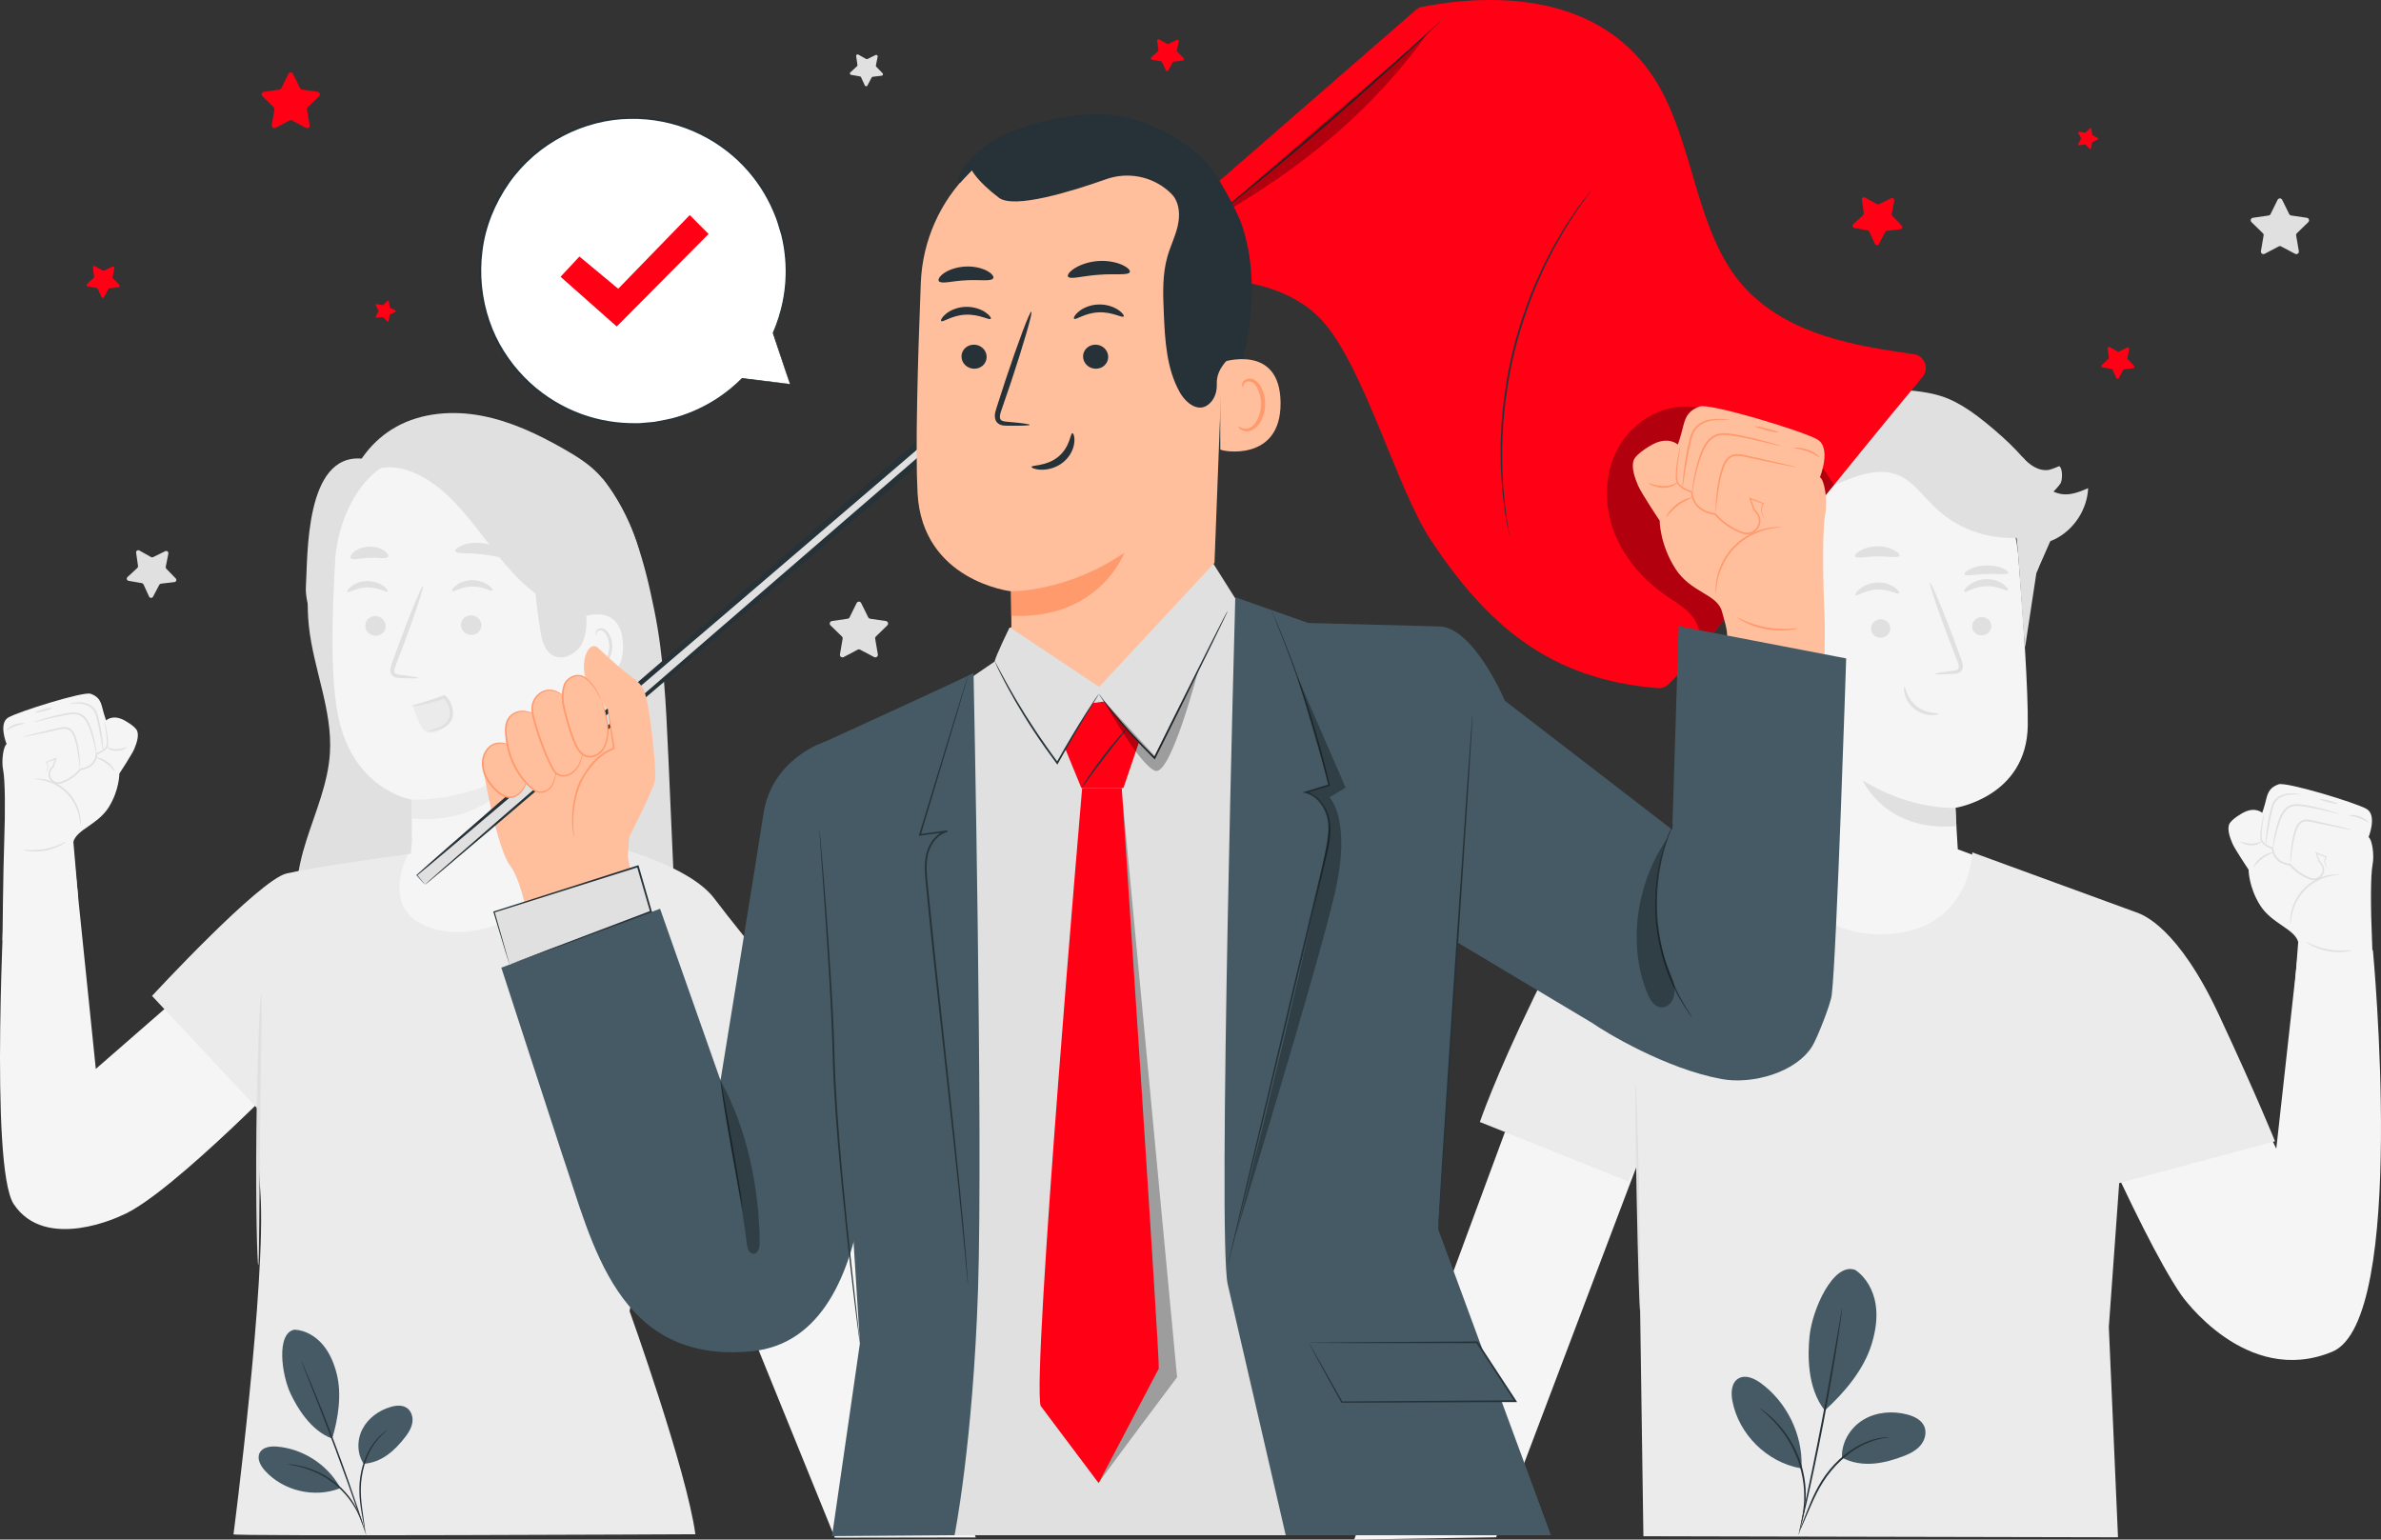 <svg xmlns="http://www.w3.org/2000/svg" id="Layer_2" data-name="Layer 2" viewBox="0 0 623.04 402.87"><rect x="0" y="0" width="623.04" height="402.87" fill="#333333" stroke="none"/><defs><style>      .cls-1 {        fill: #ebebeb;      }      .cls-2 {        fill: #f5f5f5;      }      .cls-3 {        fill: #fff;      }      .cls-4 {        fill: #ffbf9d;      }      .cls-5 {        fill: #ff9a6c;      }      .cls-6 {        fill: #ff0014;      }      .cls-7 {        fill: #e0e0e0;      }      .cls-8 {        fill: #455a64;      }      .cls-9 {        fill: #263238;      }      .cls-10 {        opacity: .3;      }    </style></defs><g id="Layer_1-2" data-name="Layer 1"><g><path class="cls-7" d="M225.35,157.81l1.84,3.73c.1,.2,.29,.33,.5,.37l4.12,.6c.55,.08,.77,.75,.37,1.14l-2.98,2.9c-.16,.15-.23,.37-.19,.59l.7,4.1c.09,.55-.48,.96-.97,.7l-3.68-1.94c-.19-.1-.43-.1-.62,0l-3.68,1.94c-.49,.26-1.06-.16-.97-.7l.7-4.1c.04-.22-.03-.44-.19-.59l-2.98-2.9c-.4-.39-.18-1.06,.37-1.14l4.12-.6c.22-.03,.41-.17,.5-.37l1.84-3.73c.25-.5,.95-.5,1.2,0Z"></path><path class="cls-7" d="M597.18,52.29l1.84,3.73c.1,.2,.29,.33,.5,.37l4.12,.6c.55,.08,.77,.75,.37,1.14l-2.98,2.9c-.16,.15-.23,.37-.19,.59l.7,4.1c.09,.55-.48,.96-.97,.7l-3.68-1.94c-.19-.1-.43-.1-.62,0l-3.68,1.94c-.49,.26-1.06-.16-.97-.7l.7-4.1c.04-.22-.03-.44-.19-.59l-2.98-2.9c-.4-.39-.18-1.06,.37-1.14l4.12-.6c.22-.03,.41-.17,.5-.37l1.84-3.73c.25-.5,.95-.5,1.2,0Z"></path><path class="cls-7" d="M229.66,14.81l-.46,2.32c-.02,.12,.01,.25,.1,.34l1.65,1.7c.22,.23,.08,.61-.23,.64l-2.35,.28c-.12,.01-.23,.09-.29,.2l-1.1,2.09c-.15,.28-.55,.27-.68-.02l-.99-2.15c-.05-.11-.16-.19-.28-.22l-2.33-.4c-.31-.05-.42-.44-.19-.65l1.74-1.6c.09-.08,.14-.21,.12-.33l-.34-2.34c-.04-.31,.29-.54,.56-.39l2.06,1.16c.11,.06,.24,.06,.35,0l2.12-1.04c.28-.14,.6,.11,.54,.42Z"></path><path class="cls-7" d="M44.06,144.86l-.69,3.46c-.04,.18,.02,.37,.15,.51l2.46,2.53c.33,.34,.13,.9-.34,.96l-3.51,.41c-.19,.02-.35,.13-.44,.3l-1.65,3.12c-.22,.42-.82,.4-1.02-.03l-1.48-3.21c-.08-.17-.23-.29-.42-.32l-3.48-.6c-.46-.08-.63-.66-.29-.98l2.59-2.39c.14-.13,.2-.31,.18-.5l-.5-3.49c-.07-.47,.43-.81,.84-.58l3.08,1.73c.16,.09,.36,.1,.53,.01l3.17-1.56c.42-.21,.9,.16,.81,.62Z"></path><g><polygon class="cls-2" points="393.8 296.23 354.36 402.87 391.49 402.27 428.61 304.25 393.8 296.23"></polygon><path class="cls-2" d="M620.92,248.62l-19.62,.89-5.66,51.08-23.2-47.98-34.7,17.91s21.66,51.94,33.08,68.41c0,0,16.83,24.18,39.48,14.78,19.78-8.22,10.62-105.08,10.62-105.08Z"></path><g><path class="cls-2" d="M464.02,151.04l4.39,73.76c.75,12.54,4.41,30.82,24.18,28.73h0c17.02-3.1,20.4-19.67,19.7-31.38-.34-5.55-.61-10.18-.6-10.76,0,0,18.67-2.88,18.92-21.55,.12-9.02-1.14-27.62-2.48-44.43-1.44-18.06-16.52-31.97-34.64-31.99h-1.8c-19.42,1.11-29.32,18.23-27.67,37.61Z"></path><path class="cls-7" d="M511.7,211.39s-11.77,.68-24.3-7.21c0,0,5.92,13.64,24.54,11.98l-.25-4.77Z"></path><path class="cls-7" d="M496.96,155.3c-.34,.4-2.61-1.17-5.72-1.03-3.11,.09-5.32,1.83-5.68,1.46-.17-.17,.16-.88,1.12-1.66,.95-.78,2.59-1.57,4.53-1.64,1.94-.07,3.6,.59,4.58,1.3,.99,.71,1.35,1.4,1.18,1.58Z"></path><path class="cls-7" d="M494.63,164.33c.05,1.33-1.04,2.47-2.43,2.54-1.39,.07-2.55-.94-2.6-2.28-.05-1.33,1.04-2.47,2.43-2.54,1.39-.07,2.55,.95,2.6,2.28Z"></path><path class="cls-7" d="M506.31,176.36c-.01-.16,1.77-.47,4.66-.84,.73-.07,1.43-.22,1.55-.72,.17-.53-.13-1.32-.49-2.17-.69-1.77-1.41-3.63-2.16-5.58-3-7.94-5.17-14.48-4.85-14.59,.32-.12,3.01,6.22,6.01,14.17,.72,1.96,1.41,3.83,2.07,5.61,.28,.83,.75,1.78,.38,2.88-.2,.55-.74,.94-1.21,1.07-.47,.14-.88,.15-1.24,.17-2.91,.15-4.71,.16-4.72,0Z"></path><path class="cls-7" d="M497.01,145.45c-.32,.68-2.8,.09-5.79,.16-2.99,0-5.46,.66-5.79-.01-.14-.32,.34-.95,1.37-1.53,1.02-.59,2.61-1.08,4.41-1.11,1.79-.02,3.39,.43,4.42,.99,1.04,.56,1.53,1.17,1.39,1.5Z"></path><path class="cls-7" d="M525.49,149.95c-.29,.59-2.76,.14-5.7,.26-2.95,.07-5.36,.67-5.71,.11-.16-.27,.29-.81,1.28-1.33,.98-.52,2.53-.97,4.3-1.03,1.77-.05,3.36,.3,4.4,.75,1.05,.45,1.56,.96,1.43,1.24Z"></path><path class="cls-2" d="M465.54,164.86c-.32-.14-12.82-3.81-12.43,8.96,.4,12.76,13.13,9.73,13.14,9.37,.01-.37-.71-18.32-.71-18.32Z"></path><path class="cls-7" d="M462.2,178.47c-.06-.04-.22,.16-.59,.35-.36,.18-.99,.31-1.66,.09-1.36-.45-2.56-2.56-2.7-4.86-.07-1.16,.14-2.27,.52-3.2,.36-.95,.94-1.62,1.62-1.76,.67-.18,1.16,.21,1.33,.57,.18,.35,.11,.61,.18,.63,.04,.03,.27-.22,.15-.75-.06-.25-.22-.55-.53-.78-.31-.24-.77-.35-1.24-.29-.98,.1-1.84,1.03-2.26,2.05-.48,1.03-.74,2.28-.66,3.58,.16,2.57,1.55,4.93,3.41,5.41,.9,.21,1.65-.09,2.02-.4,.39-.33,.44-.62,.4-.64Z"></path><path class="cls-7" d="M447.13,145.48c2.33-4.68,2.56-10.08,3.65-15.19,1.09-5.11,3.5-10.5,8.29-12.6l.11,.04c4.28-2.09,9.71-2.51,13.55,.29,.42-6.68,5.84-12.33,12.17-14.49,6.33-2.16,16.76-1.89,23.13,.15,4.92,1.58,9.84,5.19,15.88,10.59,2.55,2.27,4.92,4.74,7.06,7.4l6.86,16.93-4.15,9.43c-.24,.64-.5,1.28-.81,1.92v-.04s-2.96,19.47-2.96,19.47c-.65-5.2-1.58-23.4-2.23-28.6-8.09,.23-15.61-2.49-21.45-8.09-3.08-2.95-5.61-6.75-9.56-8.37-5.09-2.08-10.83,.11-15.89,2.29l.21-.21c-2.61,1.44-4.94,3.39-6.81,5.7,1.91,10.2,1.59,20.81-.93,30.87-.38,1.52-1.49,4.66-2.9,5.33-2.78,1.31-3.76-1.54-5.59-2.97-1.35-1.05-3.24-1.06-5.29-.9-1.43-3.09-3.06-8.34-4.44-12.95-1.69,.65-3.52,.92-5.32,.74,.45-1.35,.91-2.7,1.36-4.05-.68,.5-1.39,1.02-2.21,1.2-.82,.18-1.81-.06-2.24-.79-.55-.94,.02-2.11,.51-3.09Z"></path><path class="cls-7" d="M525.38,154.43c-.34,.4-2.61-1.17-5.72-1.03-3.11,.09-5.33,1.83-5.68,1.46-.17-.17,.16-.88,1.12-1.66,.95-.78,2.59-1.57,4.53-1.64,1.94-.07,3.6,.59,4.58,1.3,.99,.71,1.35,1.4,1.18,1.58Z"></path><path class="cls-7" d="M521.08,163.74c.05,1.33-1.04,2.47-2.43,2.54-1.39,.07-2.55-.94-2.6-2.28-.05-1.33,1.04-2.47,2.43-2.54,1.39-.07,2.55,.95,2.6,2.28Z"></path><path class="cls-7" d="M529.27,119.64c1.71,1.99,4.25,3.75,6.84,3.32,.76-.13,2.72-.98,2.72-.98,.94,.5,.91,3.62,.34,4.52-.58,.9-1.83,2.14-1.83,2.14,3.15,1.46,5.88,.49,9.07-.9-.24,5.58-3.72,10.89-8.72,13.36-1.6,.79-3.57,1.28-5.12,.4-1.37-.77-2-2.37-2.49-3.86-1.79-5.48-2.9-11.19-3.3-16.94l2.5-1.06Z"></path></g><g><g><polygon class="cls-2" points="522.49 226.01 511.79 222.06 470.88 220.85 461.39 223.44 462.63 246.57 484.1 260.26 504.92 259.85 518.02 247.92 520.92 236.09 522.49 226.01"></polygon><path class="cls-1" d="M401.14,261.45c3.05-6.28,5.97-11.32,8.56-15.3,5.11-7.85,12.92-13.54,22.04-15.51l34.33-9.3s2.33,23.15,25.94,23.15,24.09-21.44,24.09-21.44l43.22,15.8c1.36,.53,10.58,3.72,21.3,26.7,10.21,21.89,14.68,33.09,14.68,33.09l-40.77,10.96-2.71,37.66,2.4,55.01-124.19-.27-.84-58.02-.57-39.73-2.61,4.9-38.77-15.55s3.86-11.45,13.91-32.14Z"></path></g><path class="cls-7" d="M428.02,283.69c-.18,0-.07,13.31,.25,29.72,.32,16.41,.72,29.71,.91,29.71,.18,0,.07-13.31-.25-29.72-.32-16.41-.72-29.71-.91-29.71Z"></path></g><path class="cls-7" d="M507.38,186.73c.02,.11-.68,.41-1.91,.4-1.21,0-2.96-.4-4.46-1.58-1.51-1.18-2.32-2.78-2.61-3.95-.3-1.19-.18-1.95-.07-1.95,.14-.01,.25,.71,.68,1.75,.42,1.04,1.23,2.4,2.56,3.44,1.33,1.04,2.85,1.5,3.96,1.65,1.12,.17,1.84,.1,1.86,.24Z"></path><g><path class="cls-2" d="M619.78,219.1s2.33-5.78-.51-7.42c-2.85-1.64-21.07-7.17-23.05-6.44-1.97,.73-2.7,1.73-3.22,3.88-.51,2.16-1.05,3.58-1.05,3.58,0,0-1.78-1.71-4.93-.06,0,0-3.29,1.74-3.75,3.18-.46,1.45,.27,3.42,.88,4.88,.61,1.46,4.24,6.88,4.24,6.88,0,0,0,4.55,3.05,9.36,3.05,4.8,8.97,6.09,9.94,9.56l-1.2,15.48,21.23,11.89s-.34-19.33-.72-27.82c-.38-8.48-.39-17,.14-19.75,.53-2.75-.18-6.79-1.04-7.22Z"></path><path class="cls-7" d="M608.99,227.21s-.06-.05-.15-.16c-.09-.11-.22-.28-.34-.53-.25-.47-.5-1.4,.08-2.37l.06,.19c-.76-.28-1.64-.61-2.62-.97l.22-.21c.24,.66,.49,1.38,.77,2.14l-.04-.07c.29,.3,.57,.63,.81,1.02,.22,.4,.4,.87,.4,1.36,.01,1-.62,2-1.6,2.46-.48,.23-1.05,.32-1.6,.22-.56-.12-1.02-.33-1.51-.55-.97-.44-1.91-1.02-2.78-1.72-.59-.48-1.13-.99-1.61-1.58l.16,.09c-1.26-.17-2.5-.62-3.38-1.46-.9-.84-1.35-1.99-1.38-3.11l.15,.21c-.8-.25-1.52-.6-2.14-1.08-.3-.24-.57-.52-.77-.84-.19-.37-.22-.73-.24-1.07-.04-1.36,.16-2.5,.32-3.45,.16-.94,.33-1.68,.45-2.18,.12-.5,.2-.76,.23-.76,.02,0-.02,.28-.1,.78-.08,.51-.2,1.25-.33,2.19-.12,.94-.28,2.1-.22,3.38,.02,.32,.08,.65,.21,.9,.17,.27,.42,.52,.7,.73,.56,.43,1.27,.76,2.01,.98l.15,.04v.16c.04,.96,.46,2.04,1.28,2.77,.8,.75,1.94,1.17,3.14,1.33h.09s.06,.09,.06,.09c.43,.53,.97,1.04,1.53,1.5,.84,.68,1.74,1.24,2.68,1.67,.46,.21,.96,.43,1.4,.52,.46,.09,.93,.02,1.33-.17,.82-.38,1.37-1.23,1.37-2.05,0-.84-.52-1.55-1.06-2.12l-.03-.03v-.04c-.27-.77-.51-1.49-.74-2.15l-.12-.35,.33,.13c.97,.39,1.84,.74,2.59,1.04l.15,.06-.09,.14c-.53,.82-.37,1.7-.16,2.17,.21,.49,.4,.72,.37,.74Z"></path><path class="cls-7" d="M615.34,217.14s-.35-.01-.98-.12c-.62-.11-1.52-.28-2.62-.5-1.14-.23-2.45-.5-3.88-.8-.73-.16-1.5-.32-2.29-.49-.79-.17-1.61-.37-2.4-.27-.8,.09-1.41,.64-1.78,1.31-.38,.67-.59,1.42-.8,2.13-.4,1.42-.61,2.74-.77,3.85-.3,2.23-.42,3.62-.5,3.61-.03,0-.04-.35-.01-.98,.02-.63,.07-1.54,.18-2.67,.12-1.12,.3-2.47,.68-3.92,.2-.72,.4-1.5,.82-2.24,.39-.74,1.16-1.45,2.11-1.55,.93-.12,1.78,.12,2.56,.28,.79,.18,1.55,.35,2.28,.51,1.42,.33,2.72,.63,3.86,.89,1.1,.26,1.98,.48,2.59,.64s.94,.27,.94,.3Z"></path><path class="cls-7" d="M612.15,212.99s-.36-.03-1-.18c-.73-.17-1.63-.38-2.69-.63-1.13-.26-2.48-.57-3.99-.86-.75-.14-1.55-.28-2.37-.38-.81-.09-1.67-.12-2.47,.15-.79,.27-1.42,.84-1.88,1.5-.47,.66-.8,1.39-1.06,2.1-.53,1.43-.9,2.77-1.17,3.89-.53,2.26-.68,3.7-.76,3.69-.03,0-.03-.37,.03-1.02,.06-.65,.18-1.59,.41-2.74,.23-1.15,.58-2.5,1.09-3.97,.26-.73,.6-1.5,1.09-2.21,.49-.71,1.2-1.37,2.11-1.68,.9-.31,1.83-.26,2.67-.16,.84,.11,1.64,.26,2.4,.41,1.52,.31,2.87,.65,3.99,.96,1.13,.31,2.03,.58,2.65,.78,.62,.2,.96,.32,.95,.35Z"></path><path class="cls-7" d="M619.77,215.18c-.09,.11-1.07-.61-2.46-1.1-1.38-.5-2.6-.57-2.6-.71-.01-.12,1.28-.27,2.75,.27,1.48,.52,2.39,1.45,2.3,1.54Z"></path><path class="cls-7" d="M602.13,207.87c0,.09-1.09-.05-2.81,.06-.85,.07-1.87,.27-2.8,.87-.96,.57-1.58,1.66-1.88,2.93-.62,2.57-1.02,4.94-1.29,6.66-.27,1.72-.41,2.79-.48,2.78-.06,0-.04-1.09,.15-2.82,.19-1.74,.54-4.13,1.17-6.73,.17-.65,.4-1.3,.75-1.86,.35-.57,.84-1.01,1.35-1.32,1.04-.63,2.13-.8,3.01-.83,.89-.03,1.59,.05,2.08,.12,.48,.07,.75,.12,.75,.15Z"></path><path class="cls-7" d="M611.7,210.31c-.03,.13-1.11-.04-2.4-.37-1.29-.33-2.32-.7-2.29-.82,.03-.13,1.11,.04,2.4,.37,1.29,.33,2.32,.7,2.28,.82Z"></path><path class="cls-7" d="M594.77,223.06c.04,.14-1.38,.55-2.79,1.63-1.42,1.06-2.2,2.32-2.32,2.25-.11-.04,.53-1.48,2.04-2.62,1.5-1.15,3.07-1.37,3.08-1.25Z"></path><path class="cls-7" d="M591.86,220.14s-.21,.3-.69,.57c-.48,.27-1.24,.54-2.11,.52-.87-.02-1.6-.28-2.1-.5-.5-.23-.77-.43-.75-.49,.06-.15,1.29,.46,2.86,.52,1.58,.04,2.72-.76,2.79-.62Z"></path><path class="cls-7" d="M612.2,228.86c0,.09-1.15,.05-2.93,.51-1.76,.44-4.14,1.5-6.09,3.49-1.95,1.99-2.96,4.4-3.36,6.16-.42,1.78-.36,2.94-.45,2.94-.03,0-.07-.28-.08-.81-.01-.52,.03-1.28,.2-2.2,.33-1.83,1.32-4.35,3.35-6.42,2.03-2.07,4.53-3.12,6.35-3.49,.92-.19,1.67-.25,2.2-.25,.52,0,.81,.04,.81,.07Z"></path><path class="cls-7" d="M615.41,248.67c.01,.05-.66,.26-1.79,.39-1.12,.13-2.71,.14-4.42-.16-1.71-.31-3.19-.88-4.2-1.39-1.01-.52-1.57-.95-1.54-.99,.07-.14,2.47,1.34,5.82,1.92,3.34,.62,6.11,.08,6.13,.23Z"></path></g></g><g><polygon class="cls-2" points="204.37 269.44 255.33 402.31 218.45 402.37 174.43 294.02 204.37 269.44"></polygon><g><path class="cls-2" d="M1.35,230.5l18.03-6.14,5.69,55.35,34.28-29.89,21.24,25.68s-35.89,37.47-48.88,42.61c0,0-19.72,9.62-28.11-3.01-6.46-9.73-2.25-84.6-2.25-84.6Z"></path><path class="cls-7" d="M174.85,197.39c-.56-12.64-1.12-25.33-3.64-37.73-2.52-12.39-5.65-24.47-13.51-34.38l-72.68,4.5c-2.71,11.23-5.44,22.73-4.18,34.22,1.22,11.14,6.18,21.88,5.49,33.07-.49,7.91-3.77,15.32-6.17,22.87-2.4,7.55-3.91,15.92-.92,23.26,.75,1.85,1.84,3.65,3.52,4.72,2.06,1.32,4.66,1.35,7.11,1.33,29.07-.2,58.13-1.11,87.16-2.73-.72-16.38-1.45-32.75-2.17-49.13Z"></path><g><path class="cls-7" d="M103.62,111.71c6.74-3.75,14.9-4.35,22.48-2.9,7.57,1.45,14.65,4.81,21.35,8.62,3.76,2.14,7.52,4.49,10.24,7.85,4.96,6.14,9.91,16.25,10.45,24.13,.44,6.37-1.87,22.35-4.52,28.16-2.43,5.33-13.96,9.47-19.66,10.83l-52.91-60.5c1.79-6.79,6.44-12.77,12.57-16.18Z"></path><path class="cls-7" d="M94.66,120.01l12.54-2.35c-6.73,16.41-8.28,53.82-12.06,71.15-4.69-6.68-15.61-27.05-15.1-35.2,.51-8.14-.31-34.86,14.62-33.6Z"></path><path class="cls-2" d="M87.7,146.73c.71-12.55,8.93-28,21.45-26.76l28.99,7.14c9.3,2.29,15.55,10.07,16.31,19.62,.04,.48,.08-.1,.08,.25l-5.83,74.96-45.76,50.02h0l4.86-51.78c-.06-6.11-.1-10.97-.11-10.94,0,0-16.05-2.56-19.5-23.46-1.72-10.39-1.28-25.11-.49-39.06Z"></path><path class="cls-7" d="M95.57,163.67c-.04,1.42,1.12,2.62,2.6,2.69,1.48,.07,2.71-1.02,2.75-2.44,.04-1.42-1.12-2.62-2.6-2.69-1.48-.07-2.71,1.02-2.75,2.44Z"></path><path class="cls-7" d="M90.91,154.9c.33,.35,2.36-1.17,5.24-1.18,2.88-.05,5.01,1.42,5.32,1.07,.15-.16-.19-.79-1.12-1.45-.91-.66-2.47-1.3-4.26-1.29-1.8,.02-3.31,.69-4.17,1.38-.88,.69-1.18,1.32-1.02,1.48Z"></path><path class="cls-7" d="M120.62,163.46c-.04,1.42,1.12,2.62,2.6,2.69,1.48,.07,2.71-1.02,2.75-2.44,.04-1.42-1.12-2.62-2.6-2.69-1.48-.07-2.71,1.02-2.75,2.44Z"></path><path class="cls-7" d="M118.32,154.67c.34,.35,2.36-1.17,5.25-1.18,2.88-.05,5.01,1.42,5.32,1.06,.15-.16-.19-.79-1.12-1.45-.91-.66-2.46-1.3-4.26-1.29-1.8,.02-3.31,.69-4.17,1.38-.88,.69-1.18,1.32-1.02,1.48Z"></path><path class="cls-7" d="M109.49,177.41c.01-.16-1.78-.46-4.69-.82-.74-.07-1.44-.21-1.56-.72-.18-.53,.13-1.33,.48-2.19,.68-1.79,1.4-3.66,2.15-5.63,2.98-8.01,5.13-14.6,4.81-14.71-.32-.12-3,6.28-5.98,14.29-.72,1.97-1.4,3.86-2.05,5.66-.27,.84-.75,1.79-.36,2.9,.2,.55,.74,.95,1.22,1.07,.47,.14,.89,.15,1.25,.17,2.93,.14,4.74,.14,4.75-.02Z"></path><path class="cls-1" d="M135.37,201.57s-6.69,14.43-27.64,12.6l-.05-4.92s13.79,.79,27.68-7.68Z"></path><path class="cls-7" d="M119.14,144.23c.29,.78,3.17,.39,6.56,.78,3.4,.32,6.13,1.29,6.58,.59,.2-.34-.28-1.07-1.39-1.83-1.1-.75-2.85-1.46-4.89-1.68-2.03-.21-3.89,.12-5.12,.63-1.24,.51-1.86,1.13-1.74,1.5Z"></path><path class="cls-7" d="M91.77,146.06c.51,.65,2.5-.04,4.89-.09,2.39-.13,4.42,.41,4.88-.28,.2-.33-.12-.99-1.01-1.6-.88-.61-2.34-1.11-3.98-1.05-1.64,.06-3.06,.67-3.89,1.34-.84,.68-1.11,1.36-.89,1.67Z"></path><path class="cls-7" d="M93.22,127.57c1.25-3.16,4.69-5.08,8.08-5.28,3.39-.2,6.72,1.06,9.67,2.73,12.52,7.1,19.07,24.44,31.44,31.78,3.04,1.81,6.97,.1,9.56,2.5,2.6,2.41,4.3,6.27,2.9,9.52,1.63-2.28,3.29-4.61,4.21-7.26,.92-2.65,1.01-5.73-.41-8.15-1.08-1.84-2.97-3.23-3.51-5.29-.47-1.81,.23-3.72,.14-5.6-.1-1.91-1.01-3.67-1.96-5.32-4.89-8.49-11.59-16.14-20.17-20.87-5.61-3.09-12-4.87-18.4-4.59-6.39,.27-12.76,2.68-17.41,7.08-2.73,2.59-5.6,5.27-4.15,8.74"></path><path class="cls-2" d="M151.7,161.91c.22-.6,11.09-4.63,11.34,6.97,.23,11.27-11.15,9.14-11.18,8.82-.02-.32-.16-15.79-.16-15.79Z"></path><path class="cls-7" d="M155.26,173.36s.2,.13,.53,.28c.33,.14,.88,.23,1.47,0,1.18-.46,2.15-2.37,2.17-4.4,.01-1.03-.22-2-.6-2.8-.36-.82-.9-1.38-1.5-1.48-.6-.13-1.02,.24-1.15,.56-.15,.32-.07,.54-.13,.56-.03,.03-.25-.18-.16-.65,.04-.23,.17-.49,.43-.71,.27-.23,.66-.34,1.08-.31,.87,.04,1.67,.83,2.08,1.71,.46,.88,.75,1.98,.74,3.13-.03,2.27-1.16,4.42-2.78,4.92-.79,.22-1.45,0-1.8-.27-.35-.27-.42-.52-.38-.54Z"></path><path class="cls-7" d="M153.33,159.29c.2,3.08,.37,6.32-1.03,9.07-1.4,2.75-4.97,4.64-7.66,3.13-2.19-1.23-2.87-4.02-3.26-6.5-1.13-7.17-1.68-14.42-2.87-21.58l14.82,15.88Z"></path><path class="cls-1" d="M116.63,182.84c1.1,1.41,1.45,3.37,.92,5.08-.53,1.71-1.93,3.12-3.64,3.66-.68,.22-1.43,.3-2.1,.05-1.18-.44-1.78-1.72-2.26-2.89-.4-.97-.79-1.94-1.19-2.91-.13-.33-.27-.7-.12-1.02,.16-.34,.57-.47,.94-.56,2.41-.6,4.81-1.2,7.22-1.8"></path><path class="cls-7" d="M111.97,191.28c0,.07,1.28,.21,3.28-.44,.97-.35,2.16-1.06,2.86-2.36,.36-.63,.51-1.5,.42-2.24-.06-.77-.24-1.56-.59-2.31-.34-.72-.82-1.36-1.38-1.87l-.19-.18-.24,.09c-4.77,1.73-8.51,2.62-8.47,2.82,.03,.21,3.89-.34,8.76-2.02l-.43-.09c.47,.44,.87,.99,1.17,1.61,.56,1.29,.79,2.78,.24,3.82-.54,1.09-1.51,1.77-2.38,2.16-1.79,.75-3.09,.85-3.05,1.01Z"></path></g><g><path class="cls-2" d="M163.49,225.03c-1.12-.71-16.01-3.68-16.01-3.68l-35.83,1.23-12.81,2.47s-2.04,39.84-1.68,40.55c.36,.72,17.05,14.24,17.76,14.95,.71,.71,34.85-11.08,34.85-11.08l22.24-40.69-8.51-3.76Z"></path><path class="cls-1" d="M158.7,221.26c1.8-.02,21.71,5.28,28.16,13.79,8.86,11.69,23.77,29.25,23.77,29.25l-37.65,30.91-8.23,47.89s14.91,41.5,17.21,58.38c0,0-123.37,.6-120.86,0,0,0,8.66-66.57,7.03-89.57-1.63-23-.48-57.88-.48-57.88l15.61-27.02,23.44-3.45s-9.04,17.21,9.78,20.14c19.3,3,42.22-22.42,42.22-22.42Z"></path><path class="cls-1" d="M103.75,223.94s-21.6,2.94-28.77,4.63-35.2,32.04-35.2,32.04l28.92,30.9,12.41-26.01,22.64-41.56Z"></path><path class="cls-7" d="M68.34,260.35c-.07,0-.16,.98-.28,2.77-.12,1.79-.24,4.37-.37,7.57-.26,6.39-.49,15.23-.6,25-.1,9.77-.06,18.61,.06,25.01,.06,3.2,.13,5.79,.21,7.58,.08,1.79,.15,2.78,.22,2.78,.07,0,.12-.99,.16-2.78,.02-1.97,.06-4.51,.1-7.58,.06-6.57,.13-15.32,.22-24.99,.12-9.67,.23-18.42,.32-24.99,.03-3.06,.05-5.61,.07-7.58,0-1.79-.03-2.78-.1-2.78Z"></path></g></g><g><path class="cls-2" d="M1.74,194.72s-2.23-5.4,.42-6.96c2.66-1.56,19.7-6.89,21.55-6.22,1.85,.67,2.55,1.6,3.05,3.62,.5,2.02,1.01,3.35,1.01,3.35,0,0,1.65-1.62,4.62-.1,0,0,3.1,1.6,3.54,2.95,.45,1.35-.22,3.21-.78,4.59-.56,1.38-3.92,6.49-3.92,6.49,0,0,.04,4.27-2.78,8.8-2.82,4.53-8.36,5.78-9.25,9.04l1.25,14.5L.65,246.09s.17-18.13,.46-26.08,.23-15.94-.29-18.51c-.52-2.57,.12-6.37,.92-6.78Z"></path><path class="cls-7" d="M11.92,202.24s.15-.24,.34-.7c.19-.44,.33-1.27-.17-2.02l-.09-.13,.14-.06c.7-.29,1.51-.63,2.42-1l.33-.14-.11,.35c-.2,.62-.42,1.31-.66,2.03v.04s-.04,.03-.04,.03c-.5,.54-.99,1.21-.97,1.99,0,.77,.52,1.56,1.29,1.9,.38,.17,.82,.23,1.24,.15,.41-.09,.87-.3,1.3-.5,.87-.41,1.72-.94,2.49-1.58,.52-.43,1.02-.91,1.42-1.42l.06-.08h.09c1.12-.17,2.18-.57,2.92-1.28,.76-.69,1.14-1.7,1.17-2.6v-.16s.15-.05,.15-.05c.69-.21,1.35-.53,1.87-.93,.26-.2,.49-.43,.64-.69,.12-.24,.17-.55,.19-.84,.05-1.21-.11-2.29-.23-3.17-.13-.88-.25-1.58-.32-2.05-.08-.47-.12-.73-.09-.73,.02,0,.1,.24,.22,.71,.12,.47,.28,1.15,.44,2.04,.15,.88,.35,1.95,.33,3.23-.02,.32-.04,.66-.22,1.01-.18,.31-.44,.57-.72,.8-.57,.46-1.24,.79-2,1.03l.15-.21c-.02,1.05-.43,2.14-1.27,2.93-.83,.8-1.99,1.23-3.17,1.4l.16-.09c-.44,.56-.95,1.04-1.5,1.5-.81,.67-1.69,1.22-2.6,1.64-.46,.21-.89,.41-1.41,.53-.52,.1-1.05,.02-1.51-.19-.92-.42-1.53-1.36-1.52-2.3,0-.47,.15-.91,.36-1.29,.22-.37,.48-.68,.75-.97l-.04,.07c.25-.71,.49-1.39,.7-2.01l.22,.21c-.91,.35-1.73,.66-2.44,.92l.05-.19c.55,.91,.32,1.78,.09,2.23-.12,.24-.23,.4-.32,.5-.09,.1-.13,.15-.14,.15Z"></path><path class="cls-7" d="M5.89,192.86s.3-.13,.87-.29c.57-.16,1.4-.37,2.42-.63,1.07-.26,2.28-.55,3.61-.87,.68-.16,1.4-.33,2.13-.5,.73-.16,1.53-.39,2.4-.29,.9,.08,1.63,.75,2,1.44,.4,.7,.59,1.42,.79,2.1,.37,1.36,.55,2.62,.66,3.68,.11,1.05,.16,1.91,.19,2.5,.02,.59,.02,.92-.01,.92-.07,0-.21-1.3-.51-3.38-.16-1.04-.37-2.27-.75-3.6-.2-.66-.4-1.36-.77-1.99-.35-.63-.92-1.13-1.67-1.21-.74-.09-1.5,.11-2.24,.27-.74,.16-1.45,.32-2.14,.47-1.33,.28-2.56,.55-3.63,.77-1.03,.21-1.87,.38-2.46,.48-.58,.1-.91,.15-.91,.11Z"></path><path class="cls-7" d="M8.85,188.94s.31-.15,.89-.34c.58-.19,1.43-.45,2.48-.75,1.05-.3,2.32-.63,3.73-.93,.71-.15,1.45-.3,2.25-.41,.79-.1,1.66-.15,2.51,.13,.86,.29,1.53,.9,2,1.57,.47,.67,.79,1.39,1.04,2.07,.49,1.37,.83,2.64,1.05,3.72,.22,1.08,.34,1.96,.4,2.57,.06,.61,.06,.95,.03,.95-.08,0-.23-1.34-.75-3.45-.26-1.05-.63-2.3-1.13-3.64-.26-.66-.57-1.34-1.01-1.96-.44-.61-1.03-1.14-1.77-1.39-.74-.25-1.54-.21-2.31-.12-.77,.1-1.51,.24-2.22,.38-1.41,.28-2.68,.58-3.74,.83-.98,.24-1.82,.44-2.52,.61-.6,.14-.93,.2-.94,.17Z"></path><path class="cls-7" d="M1.72,191.05c-.09-.08,.75-.97,2.14-1.47,1.38-.51,2.6-.38,2.58-.26,0,.14-1.13,.22-2.42,.7-1.29,.47-2.21,1.14-2.3,1.03Z"></path><path class="cls-7" d="M18.2,184.06s.24-.09,.7-.16c.45-.06,1.12-.15,1.95-.13,.82,.02,1.86,.17,2.84,.76,.49,.29,.95,.71,1.28,1.23,.34,.52,.56,1.13,.72,1.74,.61,2.44,.95,4.68,1.14,6.31,.19,1.63,.21,2.64,.15,2.65-.07,0-.21-.99-.48-2.6-.27-1.6-.67-3.83-1.27-6.23-.29-1.19-.88-2.2-1.78-2.73-.88-.55-1.83-.73-2.63-.79-1.6-.09-2.63,.04-2.63-.05Z"></path><path class="cls-7" d="M9.24,186.43c-.03-.13,.92-.49,2.13-.81,1.21-.32,2.22-.48,2.25-.35,.03,.13-.92,.49-2.13,.81-1.21,.32-2.22,.48-2.25,.35Z"></path><path class="cls-7" d="M25.21,198.24c0-.12,1.48,.07,2.9,1.14,1.43,1.06,2.04,2.41,1.92,2.45-.12,.07-.86-1.09-2.21-2.08-1.33-1-2.66-1.38-2.62-1.52Z"></path><path class="cls-7" d="M27.92,195.49c.07-.14,1.15,.59,2.62,.55,1.46-.07,2.62-.65,2.68-.49,.05,.07-1.02,.87-2.66,.96-.82,.03-1.54-.22-1.99-.48-.46-.26-.68-.49-.65-.54Z"></path><path class="cls-7" d="M8.92,203.82s.27-.07,.76-.07c.49,0,1.2,.04,2.06,.21,1.71,.33,4.07,1.29,5.99,3.22,1.92,1.93,2.87,4.29,3.19,6,.17,.86,.21,1.57,.2,2.06,0,.49-.05,.76-.08,.76-.09,0-.04-1.08-.45-2.75-.4-1.65-1.36-3.89-3.2-5.74-1.84-1.85-4.08-2.82-5.73-3.23-1.66-.42-2.75-.38-2.75-.46Z"></path><path class="cls-7" d="M6.06,222.41c.02-.15,2.61,.33,5.74-.28,3.13-.57,5.37-1.97,5.44-1.84,.03,.05-.49,.46-1.43,.95-.94,.49-2.32,1.04-3.93,1.34-1.6,.3-3.09,.3-4.15,.18-1.06-.12-1.69-.31-1.68-.36Z"></path></g></g><path class="cls-6" d="M76.67,19.33l1.84,3.73c.1,.2,.29,.33,.5,.37l4.12,.6c.55,.08,.77,.75,.37,1.14l-2.98,2.9c-.16,.15-.23,.37-.19,.59l.7,4.1c.09,.55-.48,.96-.97,.7l-3.68-1.94c-.19-.1-.43-.1-.62,0l-3.68,1.94c-.49,.26-1.06-.16-.97-.7l.7-4.1c.04-.22-.03-.44-.19-.59l-2.98-2.9c-.4-.39-.18-1.06,.37-1.14l4.12-.6c.22-.03,.41-.17,.5-.37l1.84-3.73c.25-.5,.95-.5,1.2,0Z"></path><path class="cls-6" d="M29.93,70.18l-.46,2.32c-.02,.12,.01,.25,.1,.34l1.65,1.7c.22,.23,.08,.61-.23,.64l-2.35,.28c-.12,.01-.23,.09-.29,.2l-1.1,2.09c-.15,.28-.55,.27-.68-.02l-.99-2.15c-.05-.11-.16-.19-.28-.22l-2.33-.4c-.31-.05-.42-.44-.19-.65l1.74-1.6c.09-.08,.14-.21,.12-.33l-.34-2.34c-.04-.31,.29-.54,.56-.39l2.06,1.16c.11,.06,.24,.06,.35,0l2.12-1.04c.28-.14,.6,.11,.54,.42Z"></path><path class="cls-6" d="M308.42,10.86l-.46,2.32c-.02,.12,.01,.25,.1,.34l1.65,1.7c.22,.23,.08,.61-.23,.64l-2.35,.28c-.12,.01-.23,.09-.29,.2l-1.1,2.09c-.15,.28-.55,.27-.68-.02l-.99-2.15c-.05-.11-.16-.19-.28-.22l-2.33-.4c-.31-.05-.42-.44-.19-.65l1.74-1.6c.09-.08,.14-.21,.12-.33l-.34-2.34c-.04-.31,.29-.54,.56-.39l2.06,1.16c.11,.06,.24,.06,.35,0l2.12-1.04c.28-.14,.6,.11,.54,.42Z"></path><path class="cls-6" d="M557.14,91.36l-.46,2.32c-.02,.12,.01,.25,.1,.34l1.65,1.7c.22,.23,.08,.61-.23,.64l-2.35,.28c-.12,.01-.23,.09-.29,.2l-1.1,2.09c-.15,.28-.55,.27-.68-.02l-.99-2.15c-.05-.11-.16-.19-.28-.22l-2.33-.4c-.31-.05-.42-.44-.19-.65l1.74-1.6c.09-.08,.14-.21,.12-.33l-.34-2.34c-.04-.31,.29-.54,.56-.39l2.06,1.16c.11,.06,.24,.06,.35,0l2.12-1.04c.28-.14,.6,.11,.54,.42Z"></path><path class="cls-6" d="M548.9,36.52l-1.35,.64c-.07,.03-.12,.1-.13,.18l-.23,1.48c-.03,.2-.27,.27-.41,.13l-1.03-1.08c-.05-.06-.13-.08-.21-.07l-1.48,.23c-.2,.03-.34-.18-.25-.35l.71-1.32c.04-.07,.04-.15,0-.22l-.68-1.33c-.09-.18,.06-.38,.26-.35l1.47,.27c.08,.01,.16-.01,.21-.07l1.06-1.06c.14-.14,.38-.06,.41,.14l.2,1.48c.01,.08,.06,.15,.13,.18l1.33,.68c.18,.09,.17,.35,0,.43Z"></path><path class="cls-6" d="M103.42,81.65l-1.35,.64c-.07,.03-.12,.1-.13,.18l-.23,1.48c-.03,.2-.27,.27-.41,.13l-1.03-1.08c-.05-.06-.13-.08-.21-.07l-1.48,.23c-.2,.03-.34-.18-.25-.35l.71-1.32c.04-.07,.04-.15,0-.22l-.68-1.33c-.09-.18,.06-.38,.26-.35l1.47,.27c.08,.01,.16-.01,.21-.07l1.06-1.06c.14-.14,.38-.06,.41,.14l.2,1.48c.01,.08,.06,.15,.13,.18l1.33,.68c.18,.09,.17,.35,0,.43Z"></path><path class="cls-6" d="M495.69,52.47l-.7,3.49c-.04,.18,.02,.38,.15,.51l2.48,2.55c.33,.34,.13,.91-.34,.97l-3.53,.42c-.19,.02-.35,.13-.44,.3l-1.66,3.15c-.22,.42-.83,.4-1.03-.03l-1.49-3.23c-.08-.17-.24-.29-.42-.32l-3.51-.61c-.47-.08-.64-.66-.29-.98l2.61-2.41c.14-.13,.2-.32,.18-.5l-.51-3.52c-.07-.47,.43-.81,.85-.58l3.1,1.74c.16,.09,.36,.1,.53,.01l3.19-1.57c.43-.21,.91,.16,.81,.63Z"></path><g><path class="cls-8" d="M77.06,347.94c2.86,.14,5.52,1.72,7.37,3.9,1.86,2.17,2.98,4.89,3.68,7.66,1.36,5.36,.4,11.66-1.19,16.95-5.76-2.14-9.25-8.36-10.82-11.62-2.48-5.16-3.84-15.99,.95-16.89"></path><path class="cls-8" d="M95.17,383.04c-1.79-2.64-1.79-6.29-.31-9.12,1.48-2.83,4.28-4.85,7.34-5.75,1.42-.42,3.06-.58,4.27,.26,1.14,.78,1.61,2.29,1.45,3.66-.17,1.37-.88,2.62-1.71,3.72-2.86,3.77-6.32,6.9-11.05,7.23"></path><path class="cls-9" d="M95.57,400.9s-.11-.39-.24-1.11c-.14-.79-.33-1.82-.56-3.05-.42-2.57-1.1-6.22-.5-10.24,.58-4,2.22-7.41,3.92-9.43,.84-1.02,1.63-1.75,2.22-2.19,.29-.23,.54-.38,.69-.49,.16-.1,.25-.15,.26-.14,.06,.07-1.36,.93-2.96,2.99-1.61,2.03-3.17,5.38-3.74,9.31-.59,3.94,.03,7.55,.38,10.13,.19,1.3,.34,2.35,.43,3.07,.09,.73,.12,1.13,.09,1.14Z"></path><path class="cls-9" d="M78.82,356.1s.09,.15,.23,.44c.15,.33,.34,.76,.58,1.3,.5,1.13,1.19,2.77,2.04,4.8,1.69,4.07,3.95,9.72,6.3,16.02,2.35,6.3,4.35,12.06,5.74,16.24,.69,2.09,1.24,3.79,1.61,4.97,.17,.56,.3,1.01,.41,1.36,.09,.31,.13,.48,.12,.48-.01,0-.08-.15-.19-.46-.12-.34-.28-.79-.48-1.33-.42-1.21-1.01-2.88-1.73-4.92-1.46-4.16-3.49-9.89-5.84-16.19-2.35-6.3-4.56-11.96-6.19-16.06-.8-2.01-1.45-3.66-1.92-4.85-.21-.54-.38-.98-.51-1.32-.11-.3-.17-.47-.15-.47Z"></path><path class="cls-8" d="M88.86,389c-3.34-5.85-9.66-9.89-16.36-10.46-1.71-.15-3.77,.12-4.55,1.64-.78,1.53,.21,3.36,1.36,4.64,4.78,5.31,12.96,7.25,19.61,4.64"></path><path class="cls-9" d="M75.04,383.15s.38,0,1.07,.05c.34,.03,.77,.06,1.25,.16,.48,.1,1.04,.16,1.63,.33,.6,.16,1.26,.31,1.94,.57,.7,.22,1.41,.52,2.16,.85,1.48,.7,3.05,1.6,4.54,2.77,1.48,1.18,2.73,2.5,3.74,3.79,.49,.66,.95,1.29,1.31,1.92,.4,.61,.69,1.22,.97,1.78,.3,.54,.47,1.08,.66,1.53,.19,.45,.31,.86,.41,1.19,.2,.66,.29,1.03,.27,1.04-.09,.03-.48-1.45-1.59-3.63-.29-.54-.59-1.13-1-1.73-.37-.62-.83-1.23-1.32-1.87-1.01-1.26-2.24-2.54-3.69-3.71-1.46-1.15-3-2.05-4.45-2.75-.73-.33-1.43-.65-2.12-.87-.67-.27-1.32-.43-1.9-.61-2.36-.63-3.89-.73-3.88-.82Z"></path></g><g><path class="cls-8" d="M485.46,332.31c2.95,2,4.76,5.41,5.33,8.93,.57,3.52,0,7.14-1.05,10.55-2.02,6.59-7.13,12.68-12.25,17.29-4.74-6.01-4.43-14.89-3.99-19.39,.7-7.1,6.27-19.52,11.96-17.38"></path><path class="cls-8" d="M482,381.43c-.19-3.98,2.17-7.86,5.58-9.91,3.41-2.06,7.7-2.39,11.55-1.36,1.78,.48,3.63,1.37,4.38,3.05,.71,1.57,.23,3.49-.83,4.84-1.06,1.35-2.63,2.22-4.23,2.85-5.49,2.16-11.2,3.25-16.45,.54"></path><path class="cls-9" d="M470.86,400.72s.14-.49,.46-1.34c.36-.94,.83-2.15,1.39-3.61,1.21-3.01,2.86-7.34,6.1-11.23,3.21-3.89,7.16-6.45,10.28-7.51,1.55-.55,2.87-.8,3.79-.89,.45-.06,.81-.05,1.05-.07,.24,0,.37,0,.37,.02,.02,.12-2.05,.1-5.09,1.27-3.03,1.12-6.87,3.67-10.02,7.5-3.18,3.81-4.86,8.07-6.16,11.04-.64,1.5-1.15,2.72-1.53,3.55-.38,.83-.61,1.28-.64,1.27Z"></path><path class="cls-9" d="M482.05,342.14s0,.21-.04,.62c-.06,.45-.13,1.04-.22,1.76-.2,1.52-.52,3.72-.94,6.44-.84,5.43-2.1,12.92-3.67,21.15-1.58,8.24-3.18,15.66-4.41,21.01-.62,2.68-1.13,4.84-1.51,6.33-.18,.7-.33,1.27-.44,1.71-.11,.39-.17,.59-.19,.59s.01-.21,.09-.61c.09-.45,.21-1.02,.35-1.73,.33-1.56,.79-3.72,1.35-6.36,1.14-5.37,2.69-12.8,4.27-21.03,1.58-8.23,2.89-15.7,3.82-21.11,.46-2.66,.83-4.84,1.1-6.41,.13-.71,.23-1.29,.31-1.74,.08-.4,.13-.6,.14-.6Z"></path><path class="cls-8" d="M471.42,383.69c.24-8.39-3.88-16.79-10.65-21.75-1.73-1.26-4.09-2.32-5.91-1.2-1.83,1.12-1.95,3.72-1.55,5.82,1.65,8.76,9.1,16.12,17.88,17.65"></path><path class="cls-9" d="M460.49,368.5s.41,.24,1.11,.75c.35,.25,.77,.56,1.22,.98,.45,.41,1.01,.84,1.53,1.41,.54,.55,1.14,1.15,1.7,1.86,.6,.68,1.16,1.47,1.75,2.31,1.13,1.7,2.21,3.68,3.04,5.9,.81,2.22,1.28,4.43,1.52,6.46,.09,1.02,.18,1.99,.15,2.9,.03,.91-.06,1.75-.12,2.52-.04,.77-.2,1.45-.29,2.06-.09,.61-.22,1.12-.33,1.53-.22,.83-.36,1.29-.39,1.28-.11-.02,.43-1.86,.66-4.9,.04-.76,.1-1.59,.06-2.49,.01-.9-.09-1.85-.19-2.85-.26-1.99-.74-4.16-1.53-6.34-.81-2.17-1.87-4.13-2.96-5.82-.57-.83-1.11-1.62-1.69-2.3-.54-.72-1.12-1.32-1.63-1.88-2.11-2.2-3.67-3.3-3.6-3.39Z"></path></g><g><g><path class="cls-3" d="M206.71,100.5l-12.49-1.46c-5.03,5.11-11.49,8.94-18.97,10.77-21.5,5.28-43.2-7.86-48.49-29.36-5.28-21.5,7.86-43.2,29.36-48.49,21.49-5.28,43.2,7.86,48.49,29.36,2.21,8.98,1.19,17.98-2.3,25.82v-.02s4.39,13.37,4.39,13.37Z"></path><path class="cls-9" d="M206.71,100.5s-.11-.31-.31-.88c-.2-.59-.49-1.45-.87-2.56-.76-2.26-1.87-5.57-3.32-9.88l.22,.04v.02c-.06,.05-.14,.06-.19,.02-.05-.04-.06-.1-.04-.15,2.09-4.79,3.93-11.51,3.24-19.48-.17-1.98-.48-4.03-1-6.1-.61-2.04-1.17-4.19-2.13-6.26-1.78-4.18-4.4-8.31-7.92-11.95-3.5-3.64-7.9-6.77-12.95-8.95-5.04-2.18-10.75-3.38-16.62-3.26-11.74,.13-24.13,6.17-31.56,16.76-3.76,5.39-6.27,11.56-7.01,17.85-.81,6.27-.1,12.56,1.84,18.23,1.92,5.69,5.18,10.67,9.07,14.68,3.9,4.01,8.49,7.02,13.21,9,4.73,1.99,9.6,2.94,14.18,3.08,.57,0,1.14,.01,1.71,.02,.57,.02,1.13,.02,1.68-.05,1.11-.1,2.2-.19,3.27-.29,2.11-.42,4.17-.72,6.07-1.33,7.68-2.31,13.24-6.47,16.84-10.1,.03-.03,.06-.04,.1-.03,4.02,.5,7.12,.89,9.24,1.15,1.04,.13,1.84,.24,2.4,.31,.54,.07,.83,.12,.83,.12,0,0-.26-.02-.79-.07-.55-.06-1.34-.14-2.37-.25-2.14-.23-5.27-.57-9.34-1.02l.1-.03c-3.59,3.69-9.16,7.92-16.91,10.29-1.92,.63-4,.94-6.13,1.37-1.08,.1-2.18,.2-3.3,.31-.56,.07-1.13,.08-1.7,.06-.57,0-1.15-.01-1.73-.02-4.64-.13-9.56-1.07-14.35-3.07-4.79-1.99-9.44-5.03-13.4-9.08-3.95-4.05-7.26-9.1-9.21-14.86-1.97-5.74-2.7-12.12-1.88-18.48,.75-6.38,3.29-12.64,7.1-18.1,.43-.7,.96-1.31,1.48-1.94l1.55-1.88,1.71-1.72c.56-.58,1.13-1.15,1.77-1.63,.62-.51,1.24-1.02,1.85-1.53,.6-.53,1.31-.91,1.95-1.37,.67-.43,1.3-.91,1.99-1.3,.7-.37,1.39-.75,2.08-1.12,5.57-2.89,11.68-4.41,17.64-4.5,5.96-.12,11.74,1.11,16.84,3.33,5.11,2.21,9.55,5.39,13.09,9.09,3.55,3.69,6.18,7.89,7.97,12.11,.96,2.09,1.52,4.26,2.13,6.33,.51,2.1,.82,4.16,.98,6.16,.65,8.04-1.24,14.81-3.39,19.61l-.21-.13v-.02c.06-.05,.14-.06,.19-.02,.02,.02,.03,.04,.04,.06,1.4,4.37,2.47,7.73,3.2,10.02,.35,1.11,.62,1.95,.8,2.54,.18,.57,.26,.84,.26,.84Z"></path></g><polygon class="cls-6" points="146.68 72.42 151.62 67.13 161.77 75.56 180.49 56.28 185.41 61.23 161.38 85.44 146.68 72.42"></polygon></g><g><path class="cls-9" d="M293.57,206.52c0,.13-2.36,.19-5.26,.13-2.9-.06-5.26-.21-5.25-.34,0-.13,2.36-.19,5.26-.13,2.9,.06,5.26,.21,5.25,.34Z"></path><g><g><path class="cls-4" d="M126.7,202.45s3.49,19.82,6.8,24.03c3.31,4.21,5.46,17.32,5.46,17.32l27.08-9.75-1.82-9.95,1.65-25.1s-9.27-15.47-8.91-14.94c.36,.53-30.26,18.38-30.26,18.38Z"></path><path class="cls-5" d="M138.94,243.84v-.03c-.03-.13-2.19-13.16-5.45-17.31-1.71-2.18-3.47-8.6-4.65-13.6-1.27-5.42-2.15-10.39-2.16-10.44h0s.01-.02,.01-.02c.08-.04,7.67-4.47,15.16-8.93,13.09-7.79,15.09-9.25,15.1-9.42,0,0,0,0,0,0,0,0,0,0,0,0h0s0-.03,0-.03c.02-.01,.03,0,.04,.02,0,0,0,.01,0,.02,.4,.73,8.82,14.78,8.9,14.92h0s0,.01,0,.01l-1.65,25.1,1.82,9.96h-.02s-27.11,9.77-27.11,9.77Zm-12.22-41.38c.12,.65,3.57,19.9,6.8,24.01,1.71,2.18,3.11,6.78,3.97,10.25,.89,3.58,1.43,6.74,1.48,7.06l27.04-9.74-1.81-9.93,1.65-25.1c-.1-.17-2.3-3.84-4.47-7.46-1.3-2.17-2.33-3.9-3.07-5.14-.44-.74-.78-1.31-1.01-1.7-.2-.34-.3-.5-.34-.59-.87,1.19-28.85,17.52-30.24,18.33Z"></path></g><path class="cls-8" d="M215.9,194.08s-13.99,4.29-16.15,19.02c-1,6.81-11.21,69.62-11.21,69.62l-15.82-44.92-41.54,15.41s15.13,46.54,16.06,49.27c7.77,22.69,14.25,54.66,49.58,51.1,36.77-3.71,29.86-75.13,29.86-75.13l-10.78-84.37Z"></path><g><rect class="cls-7" x="70.33" y="121.14" width="329.82" height="3.27" transform="translate(-23.2 182.95) rotate(-40.67)"></rect><path class="cls-9" d="M111.22,231.49s.11-.13,.33-.33c.22-.2,.54-.49,.97-.88,.86-.76,2.13-1.88,3.79-3.35,3.33-2.9,8.23-7.18,14.55-12.68,12.62-10.93,30.88-26.75,53.45-46.31,45.12-39.04,107.4-92.8,176.46-152.13l-.1,1.36c-.67-.78-1.4-1.62-2.12-2.47h-.01s1.36,.09,1.36,.09C228.76,127.45,120.76,219.75,109.15,229.08v-.13c.87,1.04,1.38,1.66,1.68,2.03,.3,.38,.39,.5,.39,.51,0,.02-.09-.07-.41-.42-.33-.36-.88-.98-1.79-2l-.06-.07,.07-.07c10.97-10.07,118.48-102.94,249.6-215.6l.73-.63,.63,.73h.01c.73,.86,1.45,1.7,2.12,2.48l.63,.73-.73,.63c-69.35,59.59-132.16,113.3-177.52,152.01-22.66,19.31-40.99,34.92-53.66,45.72-6.32,5.35-11.23,9.5-14.56,12.32-1.66,1.38-2.92,2.44-3.78,3.16-.85,.7-1.28,1.04-1.28,1.01Z"></path></g><g><path class="cls-4" d="M156.22,169.29c.26,.16,3.91,3.78,7.43,6.57,3.52,2.79,4.61,3,5.58,7.25s2.57,17.94,2.16,21.01c-.41,3.06-10.87,22.94-10.87,22.94,0,0-9.97,3.65-10.66-9.6-.68-13.25,10.78-21.61,10.78-21.61l-1.53-10.19s-5.56-5.31-6.19-9.56c-.63-4.25,1.29-8.03,3.29-6.81Z"></path><g><g><path class="cls-4" d="M134.06,195.32c-4.36-2.2-6.32,.21-7.08,1.61s-.83,3.18-.43,4.7c.4,1.52,1.22,2.81,2.14,3.94,1.27,1.57,2.85,2.95,4.72,3.08,1.87,.13,4.15-2.22,4.39-4.45"></path><path class="cls-5" d="M137.8,204.2s.02,.11,0,.31c-.02,.2-.08,.5-.2,.87-.25,.73-.81,1.76-1.92,2.64-.56,.41-1.27,.84-2.15,.83-.85-.01-1.72-.31-2.51-.81-.79-.49-1.5-1.16-2.16-1.91-.65-.75-1.27-1.58-1.77-2.52-1.02-1.87-1.28-4.06-.7-5.84,.58-1.78,1.96-3.08,3.37-3.37,1.4-.31,2.53,.09,3.23,.37,.36,.13,.62,.29,.8,.38,.18,.1,.27,.16,.26,.17-.02,.04-.4-.14-1.12-.38-.7-.22-1.81-.54-3.09-.22-1.28,.29-2.52,1.53-3.04,3.18-.52,1.66-.27,3.71,.7,5.49,.48,.9,1.08,1.7,1.71,2.44,.63,.73,1.31,1.37,2.04,1.84,.73,.47,1.53,.75,2.29,.78,.74,.02,1.41-.34,1.94-.71,1.06-.79,1.65-1.76,1.95-2.44,.29-.69,.33-1.12,.38-1.11Z"></path></g><g><path class="cls-4" d="M139.75,186.69c-1.2-.4-2.44-.73-3.71-.55-1.26,.18-2.56,.96-3.2,2.3-.55,1.13-.56,2.49-.46,3.74,.46,5.82,3.14,11.17,7.12,14.38,1.13,.91,2.68,.99,3.91,.09,.8-.58,1.57-1.42,2.18-4.91"></path><path class="cls-5" d="M145.59,201.74s0,.14-.02,.39c-.03,.25-.09,.62-.19,1.09-.1,.47-.24,1.05-.49,1.69-.24,.64-.67,1.38-1.41,1.9-.71,.53-1.76,.84-2.81,.56-.52-.13-1.03-.41-1.44-.77-.42-.34-.84-.72-1.25-1.12-1.62-1.63-3.07-3.75-4.1-6.18-1.05-2.44-1.55-4.94-1.72-7.22-.08-1.14-.04-2.27,.32-3.26,.35-1,1.07-1.76,1.83-2.21,.77-.46,1.58-.63,2.28-.64,.7,0,1.29,.11,1.76,.23,.47,.12,.82,.25,1.06,.34,.24,.09,.36,.15,.35,.16-.01,.04-.52-.13-1.45-.32-.9-.17-2.39-.38-3.82,.52-.7,.44-1.33,1.14-1.64,2.06-.32,.92-.35,1.99-.26,3.1,.19,2.23,.7,4.68,1.72,7.06,1.01,2.38,2.41,4.46,3.97,6.06,.4,.4,.79,.77,1.2,1.11,.39,.35,.82,.59,1.28,.71,.92,.26,1.86,.01,2.52-.45,.7-.46,1.09-1.11,1.36-1.73,.27-.61,.43-1.18,.56-1.64,.25-.92,.35-1.44,.39-1.44Z"></path></g><g><path class="cls-4" d="M147.66,182.27c-1.31-1.21-3.01-1.94-4.71-1.59-1.7,.35-3.32,1.96-3.62,3.98-.18,1.2,.1,2.38,.4,3.51,1.1,4.14,2.55,8.13,4.34,11.89,.44,.92,.92,1.86,1.68,2.43,1.21,.91,2.92,.62,4.18-.39s2.12-2.45,2.64-5.4"></path><path class="cls-5" d="M152.56,196.69s0,.15-.03,.42c-.04,.27-.11,.67-.23,1.17-.12,.5-.3,1.12-.62,1.79-.31,.67-.79,1.41-1.52,2.03-.71,.62-1.71,1.14-2.87,1.12-.57-.01-1.18-.2-1.68-.56-.5-.37-.88-.88-1.2-1.42-1.16-2.18-2.2-4.65-3.16-7.31-.48-1.33-.9-2.64-1.27-3.92-.36-1.28-.74-2.5-.89-3.75-.16-1.24,.09-2.5,.7-3.46,.59-.96,1.44-1.65,2.32-2.02,.89-.38,1.79-.38,2.53-.24,.74,.15,1.33,.43,1.77,.7,.45,.27,.76,.53,.96,.72,.2,.19,.29,.3,.28,.31-.03,.04-.44-.38-1.33-.87-.45-.24-1.02-.49-1.73-.6-.7-.11-1.54-.08-2.35,.28-.81,.36-1.58,1.02-2.12,1.92-.54,.9-.76,2.03-.6,3.21,.15,1.17,.55,2.4,.91,3.67,.38,1.27,.8,2.57,1.27,3.89,.95,2.63,1.98,5.12,3.09,7.25,.29,.51,.64,.98,1.07,1.3,.43,.32,.94,.49,1.45,.51,1.03,.04,1.96-.42,2.64-.98,1.4-1.16,1.86-2.66,2.17-3.62,.29-.98,.39-1.55,.43-1.54Z"></path></g><g><path class="cls-4" d="M157.37,183.43c.76,2.09,1.43,4.28,1.64,6.53,.21,2.25-.15,4.65-1.38,6.31-1.23,1.66-3.45,2.33-5.1,1.15-1.02-.73-1.68-2.01-2.22-3.28-1-2.39-1.71-4.92-2.37-7.46-.34-1.29-.66-2.6-.7-3.94-.04-1.34,.09-2.6,.57-3.77,.49-1.2,3.04-3.25,5.4-1.56,0,0,2.62,1.79,4.17,6.03Z"></path><path class="cls-5" d="M157.37,183.43s-.29-.68-.92-1.85c-.32-.58-.74-1.27-1.32-2.01-.58-.72-1.29-1.57-2.26-2.17-.96-.62-2.37-.61-3.49,.15-.55,.36-1.1,.86-1.38,1.47-.27,.67-.43,1.41-.5,2.17-.16,1.55,.06,3.16,.5,4.81,.43,1.65,.88,3.37,1.44,5.09,.58,1.7,1.15,3.4,2.03,4.82,.44,.7,1.01,1.31,1.71,1.62,.7,.31,1.5,.33,2.21,.1,1.46-.44,2.41-1.7,2.88-2.96,.5-1.27,.63-2.58,.62-3.75-.06-2.36-.6-4.23-.95-5.5-.18-.6-.33-1.08-.44-1.47-.1-.34-.15-.51-.14-.52,.01,0,.09,.16,.23,.49,.13,.33,.32,.81,.53,1.44,.41,1.27,1,3.13,1.1,5.55,.03,1.2-.08,2.55-.59,3.9-.25,.67-.61,1.34-1.12,1.93-.52,.58-1.2,1.06-1.99,1.31-.79,.26-1.71,.25-2.52-.1-.82-.36-1.44-1.04-1.92-1.78-.93-1.51-1.5-3.2-2.09-4.93-.56-1.74-1.02-3.46-1.44-5.12-.21-.83-.39-1.67-.48-2.5-.09-.84-.08-1.66,0-2.46,.08-.8,.26-1.58,.55-2.29,.35-.75,.94-1.25,1.55-1.64,.62-.39,1.31-.62,2-.63,.69-.02,1.34,.19,1.87,.52,1.04,.68,1.72,1.54,2.3,2.3,.57,.77,.97,1.49,1.27,2.09,.3,.6,.49,1.08,.6,1.42,.11,.33,.17,.51,.15,.52Z"></path></g></g><path class="cls-5" d="M159.11,185.65s.08,.25,.18,.73c.1,.55,.22,1.24,.37,2.07,.3,1.87,.71,4.39,1.19,7.36l.03,.17-.16,.06c-1.18,.44-2.39,1.1-3.5,2-1.11,.9-2.13,2.02-3.04,3.29-3.29,4.16-3.9,9.04-4.14,12.41-.09,1.71-.02,3.09,.09,4.04,.1,.95,.25,1.46,.2,1.47-.02,0-.06-.12-.13-.36-.08-.24-.16-.61-.25-1.08-.16-.95-.29-2.35-.24-4.08,.07-1.72,.27-3.78,.83-6,.29-1.11,.65-2.26,1.23-3.39,.58-1.1,1.25-2.2,2.02-3.28,.92-1.29,1.97-2.45,3.13-3.37,1.15-.93,2.41-1.59,3.64-2.04l-.14,.23c-.41-2.98-.76-5.51-1.03-7.38-.1-.84-.19-1.54-.26-2.09-.05-.48-.07-.74-.05-.75Z"></path></g><path class="cls-9" d="M194.3,316.34s-.14-.46-.3-1.31c-.17-.93-.4-2.14-.67-3.59-.56-3.12-1.31-7.27-2.14-11.87-.82-4.64-1.53-8.84-2-11.89-.23-1.53-.41-2.76-.52-3.62-.11-.86-.16-1.33-.12-1.34,.03,0,.14,.46,.3,1.31,.17,.93,.4,2.14,.67,3.59,.56,3.12,1.31,7.27,2.14,11.87,.82,4.64,1.53,8.84,2,11.89,.23,1.53,.41,2.76,.52,3.62,.11,.86,.16,1.33,.12,1.34Z"></path><g><polygon class="cls-7" points="133.33 252.42 129.28 238.63 166.91 226.68 170.35 238.55 133.33 252.42"></polygon><path class="cls-9" d="M133.33,252.42s.07-.04,.19-.09c.14-.06,.32-.13,.54-.22,.5-.2,1.2-.47,2.08-.81,1.84-.7,4.46-1.71,7.73-2.96,6.59-2.5,15.79-5.98,26.39-10l-.14,.28c-1.09-3.76-2.25-7.75-3.44-11.86l.3,.16c-.3,.09-.62,.2-.94,.3-14.51,4.57-27.58,8.7-36.72,11.58l.11-.2c1.21,4.26,2.19,7.69,2.87,10.09,.33,1.17,.58,2.1,.77,2.76,.08,.3,.14,.54,.2,.73,.04,.17,.06,.25,.06,.26,0,0-.03-.07-.08-.22-.06-.18-.13-.4-.22-.69-.2-.65-.48-1.55-.83-2.7-.73-2.41-1.77-5.86-3.07-10.14l-.05-.15,.15-.05c9.12-2.91,22.18-7.09,36.67-11.72,.32-.1,.64-.2,.94-.3l.23-.07,.07,.23c1.19,4.11,2.34,8.11,3.43,11.87l.06,.2-.2,.07c-10.69,3.96-19.97,7.4-26.62,9.86-3.27,1.2-5.89,2.15-7.72,2.82-.87,.31-1.56,.56-2.06,.74-.21,.07-.39,.13-.53,.18-.12,.04-.18,.06-.17,.05Z"></path></g><g class="cls-10"><path d="M188.54,282.72c6.96,12.7,10.1,27.95,10.26,42.43,.01,1.26-.41,2.96-1.67,2.93-1.14-.03-1.59-1.47-1.72-2.6-1.62-13.67-5.25-29.09-6.87-42.76"></path></g><g><g><path class="cls-6" d="M457.67,76.45c-14.27-14.09-13.94-39.22-24.87-56.04C419.82,.44,395.56-2.68,372.17,1.78c-.63,.12-1.23,.41-1.71,.84l-75.83,65.98c-2.86,2.49-.5,7.13,3.21,6.31,16.32-3.62,36.89-2.88,47.82,8.65,11.12,11.72,19.78,44.3,28.8,57.86,14.3,21.5,30.56,36.42,59.39,38.65,1.06,.08,2.1-.32,2.85-1.08l3.3-3.35c.07-.07,.14-.15,.2-.22,22.01-26.21,41.2-50.78,62.88-76.79,1.83-2.2,.54-5.55-2.29-5.95-15.85-2.23-31.82-5.07-43.12-16.22Z"></path><path class="cls-9" d="M394.93,140.03s-.03-.08-.07-.24c-.04-.19-.09-.42-.15-.71-.12-.66-.3-1.58-.51-2.74-.11-.6-.23-1.26-.36-1.98-.11-.73-.19-1.52-.3-2.38-.19-1.71-.5-3.64-.59-5.81-.07-1.08-.14-2.21-.21-3.39-.07-1.18-.04-2.41-.06-3.68-.08-2.55,.09-5.26,.22-8.12,.43-5.71,1.28-11.96,2.77-18.4,1.56-6.43,3.6-12.4,5.78-17.69,1.17-2.61,2.23-5.12,3.45-7.36,.59-1.13,1.12-2.24,1.71-3.26,.6-1.02,1.17-2,1.71-2.93,1.05-1.89,2.19-3.49,3.13-4.93,.48-.71,.91-1.39,1.34-1.99,.44-.59,.85-1.12,1.21-1.61,.72-.94,1.28-1.68,1.69-2.21,.18-.23,.33-.42,.45-.57,.1-.13,.16-.19,.17-.18,0,0-.04,.08-.13,.21-.11,.16-.24,.35-.41,.6-.39,.55-.93,1.3-1.61,2.26-.36,.49-.75,1.04-1.18,1.63-.42,.61-.83,1.29-1.3,2-.91,1.45-2.03,3.05-3.06,4.95-.54,.94-1.1,1.92-1.68,2.94-.58,1.02-1.09,2.14-1.68,3.26-1.2,2.24-2.24,4.74-3.39,7.35-2.15,5.28-4.18,11.23-5.73,17.63-1.49,6.41-2.35,12.64-2.79,18.32-.14,2.85-.33,5.55-.27,8.09,.01,1.27-.03,2.49,.03,3.67,.06,1.17,.13,2.3,.18,3.38,.07,2.16,.35,4.09,.51,5.8,.1,.85,.16,1.65,.26,2.37,.12,.72,.22,1.38,.32,1.98,.18,1.17,.32,2.09,.43,2.75,.04,.29,.07,.53,.1,.72,.02,.16,.03,.25,.02,.25Z"></path></g><g class="cls-10"><path d="M477.32,122.85c-6.53-3.57-13.06-7.14-19.59-10.72-5.08-2.78-10.41-5.63-16.21-5.78-7.43-.19-14.59,4.43-18.16,10.96-3.56,6.53-3.71,14.64-1.12,21.61,2.59,6.97,7.72,12.83,13.85,17.05,2.04,1.4,4.22,2.66,5.95,4.44,1.73,1.78,2.97,4.24,2.59,6.69l1.82,.8,33.45-41.02-2.59-4.02Z"></path></g><path class="cls-9" d="M377.08,5.42s-.17,.21-.54,.56c-.4,.38-.93,.9-1.6,1.55-1.39,1.34-3.43,3.25-5.97,5.6-5.07,4.7-12.15,11.1-20.11,18.01-7.97,6.91-15.31,13.01-20.68,17.37-2.68,2.18-4.87,3.92-6.39,5.11-.74,.57-1.32,1.03-1.76,1.36-.41,.31-.62,.46-.63,.45-.01-.01,.19-.19,.57-.52,.42-.35,.99-.83,1.7-1.43,1.52-1.26,3.66-3.04,6.29-5.23,5.31-4.42,12.61-10.56,20.58-17.46,7.96-6.91,15.07-13.26,20.2-17.9,2.54-2.29,4.6-4.16,6.07-5.49,.7-.62,1.25-1.12,1.66-1.48,.38-.34,.59-.51,.6-.49Z"></path><g class="cls-10"><path d="M370.17,11.77l-53.66,46.1c17.9-10.25,39.47-24.57,57.01-49.14-.27,.3-3.07,2.75-3.35,3.05Z"></path></g></g></g><g><path class="cls-7" d="M345.74,257.31l-20.47-97.48-8-12.7-53.14,17.17s-3.84,7.84-3.83,8.79l-20.42,13.96,8.38,107.46-7.23,33.12,2.8,74.11h114.43l-12.5-144.43Z"></path><path class="cls-8" d="M254.74,176.08c-1.34,.9-39.61,18.35-39.61,18.35l9.89,157.06-7.3,50.48,32.06-.24s4.79-23.83,6.14-64.12c1.34-40.29-1.17-161.53-1.17-161.53Z"></path><path class="cls-8" d="M323.24,156.29s-4.67,168.15-1.98,179.79c2.69,11.64,15.18,65.66,15.18,65.66h69.4l-29.5-80.04,5.45-80.54-5.45-77.24-34.02-.9-19.07-6.73Z"></path><path class="cls-9" d="M214.41,216.96s.03,.12,.05,.35c.03,.25,.06,.59,.11,1.02,.08,.92,.2,2.24,.36,3.92,.29,3.4,.7,8.33,1.16,14.42,.46,6.09,.98,13.34,1.46,21.41,.24,4.03,.47,8.26,.64,12.66,.19,4.4,.22,8.94,.5,13.59,.5,9.3,1.28,18.15,2.03,26.19,.76,8.04,1.52,15.27,2.17,21.34,.67,6.05,1.21,10.96,1.59,14.38,.18,1.68,.33,2.99,.43,3.91,.04,.43,.08,.77,.1,1.02,.02,.23,.03,.35,.02,.35,0,0-.03-.12-.07-.34-.04-.25-.09-.59-.15-1.01-.12-.92-.3-2.23-.52-3.9-.44-3.39-1.04-8.29-1.73-14.36-.7-6.07-1.49-13.3-2.27-21.34-.77-8.04-1.57-16.89-2.07-26.2-.28-4.66-.31-9.21-.49-13.59-.16-4.39-.39-8.62-.61-12.65-.46-8.06-.94-15.32-1.36-21.41-.43-6.07-.77-11-1.01-14.43-.11-1.68-.2-3-.27-3.92-.02-.43-.04-.77-.06-1.02-.01-.23-.01-.35,0-.35Z"></path><path class="cls-9" d="M332.75,159.83s.04,.07,.1,.2c.07,.15,.16,.35,.27,.6,.24,.55,.59,1.35,1.03,2.37,.89,2.08,2.15,5.15,3.64,9.09,2.99,7.88,6.86,19.3,10.16,33.29l.04,.19-.18,.06c-1.92,.59-4.02,1.23-6.15,1.89v-.41c1.43,.34,2.74,1.17,3.75,2.29,1,1.12,1.75,2.49,2.19,3.96,.88,2.98,.48,6.19-.18,9.25-1.46,6.12-2.97,12.49-4.52,19.03-5.94,24.73-11.31,47.11-15.21,63.34-1.96,8.08-3.56,14.63-4.66,19.18-.56,2.25-.99,4-1.29,5.21-.15,.58-.26,1.03-.35,1.35-.08,.3-.13,.46-.13,.46,0,0,.02-.16,.09-.47,.07-.33,.17-.78,.3-1.36,.28-1.22,.68-2.97,1.2-5.23,1.07-4.56,2.61-11.12,4.51-19.22,3.86-16.23,9.19-38.63,15.07-63.37,1.55-6.53,3.07-12.89,4.53-19.01,.66-3.04,1.04-6.17,.2-9.03-.42-1.41-1.13-2.72-2.08-3.79-.95-1.06-2.19-1.85-3.53-2.17l-.77-.18,.76-.23c2.14-.65,4.23-1.29,6.16-1.88l-.14,.24c-3.25-13.99-7.07-25.41-9.98-33.3-1.46-3.95-2.69-7.03-3.54-9.13-.42-1.03-.75-1.83-.97-2.39-.1-.26-.18-.46-.24-.62-.05-.14-.08-.21-.07-.21Z"></path><path class="cls-9" d="M253.27,336.08s-.03-.15-.06-.44c-.03-.31-.07-.74-.13-1.3-.11-1.16-.26-2.84-.46-5-.41-4.34-1.01-10.61-1.8-18.36-1.58-15.5-4.04-36.89-6.59-60.53-.67-6.31-1.31-12.47-1.88-18.38-.28-2.94-.64-5.91,.07-8.74,.35-1.41,1-2.72,1.91-3.81,.91-1.08,2.12-1.93,3.49-2.24l.08,.42c-2.47,.34-4.85,.66-7.15,.97l-.32,.04,.09-.3c3.79-12.44,6.96-22.82,9.18-30.11,1.12-3.62,2-6.47,2.61-8.43,.3-.96,.54-1.7,.7-2.22,.08-.24,.14-.42,.19-.57,.04-.13,.07-.19,.07-.19s0,.07-.04,.2c-.04,.15-.09,.33-.16,.58-.15,.53-.37,1.27-.64,2.24-.58,1.97-1.43,4.84-2.5,8.47-2.18,7.3-5.29,17.7-9.02,30.16l-.22-.26c2.3-.32,4.68-.65,7.15-.99l.08,.42c-1.26,.3-2.39,1.08-3.25,2.11-.86,1.03-1.48,2.29-1.81,3.63-.68,2.72-.33,5.65-.04,8.59,.61,5.91,1.24,12.06,1.89,18.38,2.55,23.64,4.95,45.03,6.45,60.54,.76,7.76,1.31,14.04,1.66,18.38,.16,2.16,.29,3.84,.37,5,.04,.56,.06,.99,.08,1.3,.02,.29,.01,.45,.01,.45Z"></path><polygon class="cls-6" points="278.75 195.94 282.96 206.19 293.97 206.19 298 194.32 288.95 183.56 286 183.96 278.75 195.94"></polygon><path class="cls-9" d="M287.54,181.56s-.05,.13-.19,.37c-.16,.27-.37,.61-.61,1.03-.57,.94-1.35,2.22-2.31,3.79-1.96,3.23-4.66,7.77-7.58,13.03l-.17,.31-.21-.29c-.97-1.31-1.97-2.68-2.97-4.1-4.19-5.91-7.55-11.56-9.8-15.74-1.13-2.09-1.98-3.81-2.56-5-.26-.56-.47-1.02-.64-1.39-.14-.32-.21-.49-.2-.5,.01,0,.11,.15,.28,.46,.19,.35,.43,.8,.72,1.34,.63,1.17,1.52,2.86,2.69,4.92,2.31,4.13,5.71,9.73,9.89,15.63,.99,1.42,1.99,2.78,2.96,4.1l-.39,.03c2.94-5.26,5.7-9.78,7.73-12.97,1.02-1.59,1.85-2.86,2.43-3.72,.27-.4,.5-.72,.68-.98,.16-.22,.25-.33,.26-.33Z"></path><path class="cls-9" d="M321.26,159.83s-.07,.22-.25,.62c-.2,.44-.47,1.01-.81,1.72-.74,1.54-1.78,3.68-3.05,6.3-2.63,5.34-6.23,12.64-10.21,20.71-1.63,3.26-3.19,6.4-4.62,9.28l-.14,.28-.22-.22c-4.59-4.6-8.34-8.74-10.78-11.86-1.23-1.55-2.15-2.82-2.76-3.71-.31-.44-.53-.79-.68-1.03-.15-.24-.22-.36-.21-.37,.01,0,.1,.1,.27,.33,.19,.26,.44,.58,.74,.99,.64,.86,1.6,2.1,2.85,3.62,2.5,3.05,6.28,7.14,10.88,11.72l-.36,.06c1.43-2.88,2.98-6.02,4.6-9.29,4.02-8.04,7.67-15.32,10.33-20.65,1.32-2.6,2.4-4.72,3.18-6.24,.37-.7,.66-1.26,.89-1.68,.21-.38,.32-.58,.34-.57Z"></path><g class="cls-10"><path d="M287.48,388.09c.67-1.27,20.53-27.7,20.53-27.7l-14.31-151.73-6.21,179.43Z"></path></g><path class="cls-6" d="M283.17,206.19s-13.15,152.56-10.87,161.69l15.18,20.21,15.74-29.96c.35-1.43-9.69-151.94-9.69-151.94h-10.36Z"></path><g><path class="cls-8" d="M342.6,351.37c0,.48,8.53,15.53,8.53,15.53l45.43-.24-10.07-15.41-43.88,.12Z"></path><path class="cls-9" d="M342.6,351.37s.06,0,.2-.01c.16,0,.36,0,.61-.02,.57,0,1.38-.02,2.41-.03,2.14-.02,5.22-.05,9.08-.09,7.83-.05,18.82-.11,31.58-.19h.12s.07,.1,.07,.1c3.14,4.79,6.55,10,10.08,15.4l.24,.36h-.43c-.14,0-.28,0-.43,0-17.67,.07-33.64,.13-45,.17h-.1s-.05-.08-.05-.08c-2.69-4.8-4.83-8.68-6.27-11.37-.72-1.35-1.27-2.4-1.63-3.12-.18-.36-.3-.64-.39-.83-.08-.21-.09-.31-.09-.3,.04,.08,.08,.16,.14,.28,.11,.2,.25,.47,.43,.8,.4,.73,.97,1.76,1.7,3.07,1.52,2.68,3.7,6.53,6.4,11.3l-.14-.08c11.36-.08,27.32-.19,45-.31,.15,0,.29,0,.43,0l-.2,.36c-3.53-5.4-6.93-10.61-10.06-15.41l.19,.1c-12.7,0-23.63-.02-31.43-.02-3.88-.02-6.98-.03-9.13-.04-1.05,0-1.87-.02-2.45-.02-.26,0-.47,0-.64-.01-.15,0-.22,0-.23-.01Z"></path></g><path class="cls-9" d="M294.86,190.64c.05,.04-.62,.9-1.71,2.28-1.09,1.38-2.6,3.28-4.23,5.41-1.63,2.13-3.07,4.09-4.11,5.51-1.04,1.42-1.7,2.29-1.75,2.25-.05-.03,.5-.97,1.48-2.44,.97-1.47,2.38-3.46,4.01-5.6,1.63-2.14,3.19-4.02,4.35-5.34,1.16-1.33,1.92-2.11,1.97-2.07Z"></path><g class="cls-10"><path d="M288.69,183.19s9.53,17.18,13.62,18.51c4.09,1.34,11.27-26.39,11.27-26.39l-11.44,22.47-13.45-14.59Z"></path></g><g class="cls-10"><path d="M323.24,323.65s21.44-70.02,26.01-89.74c4.57-19.72-1.37-25.25-1.37-25.25l4.23-2.56-12.69-29.21,8.34,28.55-6.15,1.88s4.84,.36,6.1,7.47c1.26,7.11-24.46,108.85-24.46,108.85Z"></path></g></g><g><g><g><path class="cls-4" d="M439.07,116.36s-2.38-2.29-6.59-.09c0,0-4.4,2.32-5.02,4.25-.62,1.93,.35,4.57,1.17,6.53,.82,1.96,5.66,9.2,5.66,9.2,0,0,0,6.09,4.07,12.5,4.08,6.42,10.92,6.6,12.22,11.24,1.3,4.63,1.77,6.03,1.01,9.21-.76,3.18-2.06,8.64-2.06,8.64l26.69,13.64s1.71-19.21,1.2-30.55c-.51-11.33-.52-22.71,.19-26.39,.71-3.67-.24-9.08-1.39-9.65,0,0,3.12-7.72-.69-9.91-3.81-2.19-28.16-9.58-30.79-8.61-2.63,.98-3.61,2.31-4.3,5.19s-1.4,4.79-1.4,4.79Z"></path><path class="cls-5" d="M461.83,135.74s-.3-.26-.64-.93c-.32-.63-.64-1.87,.12-3.14l.06,.19c-1-.37-2.18-.81-3.49-1.3l.22-.21c.31,.88,.65,1.84,1.02,2.86l-.04-.07c.39,.4,.76,.84,1.07,1.36,.29,.52,.52,1.14,.52,1.79,.02,1.31-.82,2.62-2.09,3.22-.63,.3-1.38,.41-2.09,.28-.36-.08-.71-.18-1.02-.32-.33-.12-.65-.26-.97-.41-1.29-.59-2.54-1.36-3.7-2.29-.78-.64-1.51-1.32-2.13-2.1l.16,.09c-1.67-.22-3.31-.82-4.48-1.93-1.19-1.1-1.79-2.63-1.83-4.09l.15,.21c-1.06-.33-2.02-.79-2.83-1.42-.4-.32-.76-.68-1.02-1.11-.24-.48-.29-.96-.32-1.4-.06-1.8,.21-3.33,.4-4.59,.21-1.26,.42-2.24,.58-2.91,.16-.67,.26-1.02,.28-1.02,.02,0-.04,.37-.15,1.04-.11,.68-.29,1.66-.46,2.92-.16,1.25-.39,2.8-.31,4.53,.03,.43,.1,.88,.28,1.24,.24,.37,.57,.71,.94,1,.76,.58,1.7,1.02,2.7,1.32l.15,.04v.16c.05,1.31,.62,2.76,1.72,3.76,1.09,1.02,2.63,1.58,4.23,1.8h.09s.06,.09,.06,.09c.58,.72,1.3,1.4,2.06,2.02,1.12,.91,2.34,1.66,3.6,2.24,.31,.15,.63,.28,.95,.4,.32,.14,.63,.23,.94,.3,.62,.12,1.27,.02,1.83-.24,1.12-.52,1.87-1.68,1.86-2.81,0-1.15-.71-2.11-1.44-2.88l-.03-.03v-.04c-.36-1.03-.69-1.99-.99-2.88l-.12-.34,.33,.13c1.3,.52,2.47,.98,3.46,1.38l.15,.06-.09,.14c-.36,.53-.48,1.15-.48,1.65,0,.51,.13,.95,.27,1.28,.29,.66,.55,.96,.52,.99Z"></path><path class="cls-5" d="M470.31,122.3s-.47-.04-1.3-.19c-.91-.18-2.09-.41-3.5-.69-1.5-.31-3.25-.68-5.18-1.08-.98-.21-2-.43-3.05-.65-1.05-.22-2.15-.51-3.23-.36-1.09,.12-1.93,.88-2.43,1.79-.52,.91-.8,1.92-1.07,2.86-.53,1.9-.8,3.67-1.01,5.16-.2,1.49-.32,2.7-.42,3.54-.1,.84-.16,1.3-.19,1.3-.03,0-.03-.47,.01-1.31,.04-.84,.11-2.06,.27-3.56,.16-1.5,.41-3.29,.92-5.23,.27-.96,.54-1.99,1.09-2.98,.28-.49,.63-.96,1.1-1.33,.47-.38,1.06-.61,1.66-.69,1.22-.16,2.35,.15,3.4,.38,1.05,.24,2.07,.46,3.05,.68,1.92,.44,3.66,.84,5.15,1.18,1.4,.34,2.56,.62,3.47,.83,.82,.21,1.26,.34,1.26,.37Z"></path><path class="cls-5" d="M466.04,116.74s-.48-.07-1.33-.27c-.93-.23-2.14-.52-3.58-.87-1.51-.36-3.32-.78-5.34-1.16-1.01-.19-2.07-.38-3.17-.52-1.09-.13-2.25-.17-3.33,.2-1.07,.37-1.93,1.15-2.56,2.04-.63,.89-1.07,1.87-1.43,2.82-.7,1.92-1.2,3.71-1.55,5.22-.35,1.51-.57,2.75-.71,3.61-.14,.86-.21,1.33-.25,1.33-.03,0-.02-.49,.07-1.36,.09-.87,.25-2.12,.57-3.66,.32-1.53,.78-3.34,1.47-5.29,.35-.98,.8-1.99,1.46-2.94,.65-.94,1.59-1.81,2.78-2.22,1.19-.4,2.42-.35,3.54-.21,1.12,.15,2.19,.35,3.2,.55,2.03,.41,3.83,.86,5.33,1.26,1.51,.4,2.72,.76,3.55,1.01,.83,.25,1.29,.41,1.28,.44Z"></path><path class="cls-5" d="M476.23,119.67c-.09,.11-1.39-.88-3.26-1.54-1.86-.68-3.5-.73-3.5-.87-.02-.12,1.7-.28,3.65,.43,1.96,.69,3.19,1.9,3.1,1.98Z"></path><path class="cls-5" d="M452.65,109.91s-.36,.03-1.01,0c-.65-.02-1.59-.07-2.74,.02-1.14,.09-2.51,.36-3.78,1.15-.63,.4-1.2,.94-1.62,1.63-.43,.68-.71,1.49-.93,2.33-.83,3.43-1.36,6.61-1.71,8.91-.16,1.07-.29,1.98-.4,2.73-.09,.64-.16,1-.19,1-.03,0-.03-.36,0-1.02,.04-.65,.12-1.59,.25-2.75,.27-2.32,.74-5.51,1.58-8.98,.23-.87,.53-1.72,1-2.46,.46-.75,1.1-1.33,1.78-1.75,1.37-.83,2.82-1.07,3.99-1.12,1.18-.05,2.12,.06,2.77,.13,.65,.08,1,.14,1,.17Z"></path><path class="cls-5" d="M465.45,113.17c-.03,.13-1.46-.13-3.19-.57-1.73-.44-3.1-.9-3.07-1.03,.03-.13,1.46,.13,3.19,.57,1.73,.44,3.1,.9,3.07,1.03Z"></path><path class="cls-5" d="M442.83,130.2c.04,.14-1.88,.65-3.78,2.11-1.92,1.43-2.94,3.15-3.06,3.06-.11-.03,.76-1.93,2.77-3.44,1.99-1.53,4.06-1.85,4.06-1.74Z"></path><path class="cls-5" d="M438.94,126.3s-.3,.36-.95,.71c-.64,.35-1.65,.69-2.8,.67-1.14-.03-2.12-.36-2.79-.64-.67-.29-1.04-.54-1.02-.6,.06-.17,1.69,.69,3.82,.77,2.15,.05,3.66-1.07,3.73-.91Z"></path><path class="cls-5" d="M466.12,137.95c0,.1-1.54,.03-3.92,.63-2.36,.58-5.56,1.99-8.18,4.66-2.61,2.67-3.96,5.91-4.49,8.28-.55,2.39-.45,3.94-.54,3.94-.03,0-.07-.38-.08-1.08,0-.69,.06-1.7,.3-2.93,.45-2.43,1.78-5.78,4.48-8.54,2.7-2.75,6.02-4.15,8.44-4.66,1.22-.26,2.23-.35,2.92-.36,.7,0,1.08,.03,1.08,.06Z"></path><path class="cls-5" d="M470.41,164.42c.01,.05-.89,.31-2.39,.47-1.5,.16-3.61,.17-5.89-.24-2.28-.41-4.25-1.16-5.6-1.84-1.35-.67-2.11-1.23-2.08-1.28,.04-.07,.85,.39,2.22,.97,1.37,.59,3.31,1.27,5.55,1.67,2.23,.4,4.29,.45,5.78,.37,1.49-.07,2.4-.21,2.42-.14Z"></path></g><path class="cls-8" d="M437.59,217.12l-43.81-33.76s-8.28-19.59-17.44-19.44v79.69l40.25,24.05c3.41,2.39,19.15,11.97,33.9,14.7,8.02,1.49,19.56-1.71,23.78-8.69,1.22-2.01,4.72-10.74,5.04-13.29,1.28-10.21,3.78-88.09,3.78-88.09l-43.83-8.43-1.67,53.25Z"></path><path class="cls-9" d="M442.81,266.26s-.13-.14-.34-.42c-.24-.33-.54-.75-.91-1.27-.2-.28-.41-.59-.65-.92-.23-.34-.45-.74-.69-1.15-.48-.83-1.09-1.75-1.6-2.85-.27-.54-.56-1.11-.85-1.7-.29-.59-.53-1.24-.81-1.9-.59-1.3-1.04-2.76-1.56-4.28-.92-3.07-1.68-6.53-2.06-10.22-.34-3.69-.26-7.24,.06-10.43,.21-1.59,.38-3.11,.71-4.5,.15-.7,.26-1.38,.43-2.02,.18-.64,.34-1.25,.51-1.84,.29-1.18,.71-2.2,1.02-3.11,.17-.45,.31-.88,.46-1.26,.17-.37,.32-.72,.46-1.03,.26-.58,.48-1.05,.65-1.42,.15-.32,.24-.49,.25-.48,.01,0-.04,.19-.17,.52-.15,.38-.34,.86-.57,1.45-.13,.32-.27,.67-.42,1.04-.14,.38-.27,.81-.42,1.27-.29,.91-.68,1.93-.95,3.11-.15,.58-.31,1.2-.47,1.83-.16,.64-.26,1.32-.4,2.01-.31,1.38-.46,2.89-.66,4.47-.29,3.17-.35,6.68-.02,10.34,.38,3.66,1.12,7.09,2.01,10.14,.5,1.51,.94,2.96,1.5,4.26,.27,.65,.5,1.3,.78,1.89,.28,.59,.56,1.16,.82,1.7,.49,1.1,1.07,2.03,1.53,2.87,.24,.42,.44,.81,.66,1.16,.22,.34,.42,.65,.61,.94,.34,.54,.62,.97,.83,1.31,.19,.3,.28,.47,.27,.48Z"></path><path class="cls-9" d="M385.31,187.04s0,.12,0,.35c-.01,.25-.03,.59-.04,1.02-.05,.92-.12,2.24-.22,3.93-.21,3.43-.51,8.36-.89,14.43-.8,12.21-1.89,29.03-3.1,47.61-1.26,18.58-2.41,35.4-3.24,47.6-.44,6.07-.79,10.99-1.04,14.42-.13,1.68-.23,3-.31,3.92-.04,.43-.07,.77-.09,1.02-.02,.23-.04,.35-.05,.35s0-.12,0-.35c.01-.25,.03-.59,.04-1.02,.05-.92,.12-2.24,.22-3.93,.21-3.43,.51-8.36,.89-14.43,.8-12.21,1.89-29.03,3.1-47.62,1.26-18.58,2.41-35.39,3.24-47.6,.44-6.07,.79-10.99,1.04-14.42,.13-1.68,.23-3,.31-3.92,.04-.43,.07-.77,.09-1.02,.02-.23,.04-.35,.05-.35Z"></path></g><g class="cls-10"><path d="M437.71,256.25c-2.72-6.53-3.37-9.19-4.19-15.39-.82-6.2,.34-15.63,2.73-21.42-7.99,11.44-10.51,27.72-5.13,40.6,.69,1.64,1.79,3.46,3.57,3.58,1.55,.1,2.89-1.27,3.28-2.77,.4-1.5,.34-3.17-.26-4.6Z"></path></g></g><g><path class="cls-9" d="M319.07,114.36c3.08-9.09,6.12-18.24,7.59-27.72,1.47-9.48,1.3-19.38-1.93-28.42-.49-1.37-4.7-10.57-6.15-10.44-1.04,.09,1.52,8.65,.99,9.54-5.1,8.51-6.58,18.8-5.9,28.7,.68,9.9,2.62,18.82,5.41,28.34"></path><path class="cls-4" d="M284.39,32.66l-2.23,.09c-22.39,.93-40.33,18.89-41.21,41.28-.82,20.84-1.45,43.87-.85,55.01,1.24,23.05,24.46,25.69,24.46,25.69,.05,0,.1,9.72,.1,9.72l22.97,15.29,30.17-32.45,2.66-69.52c1.08-24.04-12.02-44.7-36.07-45.11Z"></path><path class="cls-5" d="M264.56,154.73s14.57,.25,29.67-10.12c0,0-6.51,17.64-29.61,16.51l-.06-6.39Z"></path><path class="cls-9" d="M251.6,93.3c0,1.74,1.49,3.17,3.31,3.19,1.82,.02,3.28-1.37,3.27-3.11-.01-1.74-1.49-3.17-3.31-3.19-1.82-.02-3.29,1.37-3.28,3.11Z"></path><path class="cls-9" d="M246.28,84.02c.43,.41,2.84-1.54,6.39-1.67,3.54-.19,6.22,1.53,6.58,1.08,.18-.2-.27-.96-1.43-1.74-1.15-.77-3.08-1.5-5.29-1.39-2.21,.1-4.03,.99-5.06,1.87-1.05,.88-1.39,1.67-1.18,1.86Z"></path><path class="cls-9" d="M283.41,93.3c.01,1.74,1.49,3.17,3.31,3.19,1.82,.02,3.28-1.37,3.27-3.11-.01-1.74-1.49-3.17-3.31-3.19-1.82-.02-3.29,1.37-3.28,3.11Z"></path><path class="cls-9" d="M281.06,83.41c.43,.41,2.85-1.54,6.39-1.67,3.54-.19,6.22,1.53,6.58,1.08,.18-.2-.26-.96-1.43-1.74-1.15-.78-3.08-1.5-5.29-1.4-2.21,.1-4.03,.99-5.07,1.87-1.05,.88-1.39,1.67-1.18,1.86Z"></path><path class="cls-9" d="M269.47,111.17c0-.2-2.21-.49-5.8-.8-.91-.06-1.77-.2-1.95-.81-.24-.64,.1-1.64,.49-2.71,.76-2.23,1.56-4.56,2.39-7,3.31-9.97,5.67-18.15,5.27-18.28-.4-.13-3.41,7.84-6.73,17.81-.79,2.46-1.56,4.8-2.28,7.04-.3,1.04-.84,2.23-.32,3.57,.27,.67,.96,1.13,1.54,1.26,.59,.15,1.1,.14,1.55,.15,3.6,.04,5.83-.03,5.84-.23Z"></path><path class="cls-9" d="M279.46,72.37c.52,.88,3.92-.21,8.1-.47,4.18-.35,7.7,.24,8.09-.71,.17-.45-.57-1.24-2.08-1.91-1.49-.67-3.76-1.15-6.27-.97-2.51,.19-4.68,.99-6.06,1.87-1.39,.88-2.01,1.77-1.78,2.19Z"></path><path class="cls-9" d="M245.69,73.61c.76,.79,3.62-.13,7.1-.26,3.47-.23,6.43,.37,7.08-.49,.29-.42-.2-1.21-1.5-1.94-1.29-.73-3.42-1.29-5.8-1.17-2.38,.13-4.43,.91-5.62,1.77-1.2,.86-1.59,1.7-1.25,2.08Z"></path><path class="cls-4" d="M319.29,94.93c.39-.19,15.66-5.34,15.8,10.45,.15,15.79-15.74,12.68-15.77,12.23-.03-.45-.04-22.68-.04-22.68Z"></path><path class="cls-5" d="M324.09,111.58c.07-.05,.28,.19,.74,.4,.45,.2,1.24,.34,2.06,.02,1.66-.63,3.04-3.29,3.09-6.14,.03-1.44-.29-2.8-.81-3.93-.49-1.15-1.25-1.95-2.09-2.09-.84-.19-1.43,.32-1.62,.77-.21,.44-.1,.76-.19,.79-.04,.04-.34-.26-.22-.91,.06-.31,.24-.69,.61-1,.38-.31,.93-.47,1.52-.42,1.22,.07,2.32,1.18,2.9,2.42,.64,1.24,1.02,2.78,.99,4.39-.07,3.18-1.67,6.18-3.95,6.86-1.11,.3-2.04-.03-2.52-.39-.49-.39-.58-.74-.52-.77Z"></path><path class="cls-9" d="M251.16,47.87c-2.56-1.41,5.11-9.69,11.39-12.54,9.49-4.31,23.98-6.97,32.74-4.49,10.54,2.98,19.3,8.22,24.59,17.81,5.3,9.59,7.29,20.76,6.99,31.71-.09,3.34-.44,6.82-2.22,9.65-2.2,3.49-6.43,5.69-6.25,10.51,.07,1.76-.43,3.54-1.64,4.82-2.89,3.08-6.42,.19-8.05-2.7-3.47-6.18-3.87-13.57-4.17-20.65-.22-5.04-.43-10.18,.99-15.02,.77-2.63,2.01-5.12,2.63-7.79,.62-2.67,.54-5.7-1.12-7.88-.27-.35-.72-.8-1.28-1.3-4.47-3.92-10.73-5.09-16.34-3.1-8.89,3.15-24.07,7.86-28.04,4.84-5.71-4.34-7.07-7.17-7.07-7.17l-3.14,3.32Z"></path><path class="cls-9" d="M280.61,113.36c-.54-.03-.57,3.59-3.68,6.15-3.11,2.57-6.97,2.14-7,2.65-.05,.23,.86,.71,2.49,.76,1.6,.06,3.94-.44,5.85-2.01,1.9-1.57,2.72-3.67,2.85-5.16,.14-1.52-.26-2.42-.5-2.4Z"></path></g></g></g></g></svg>